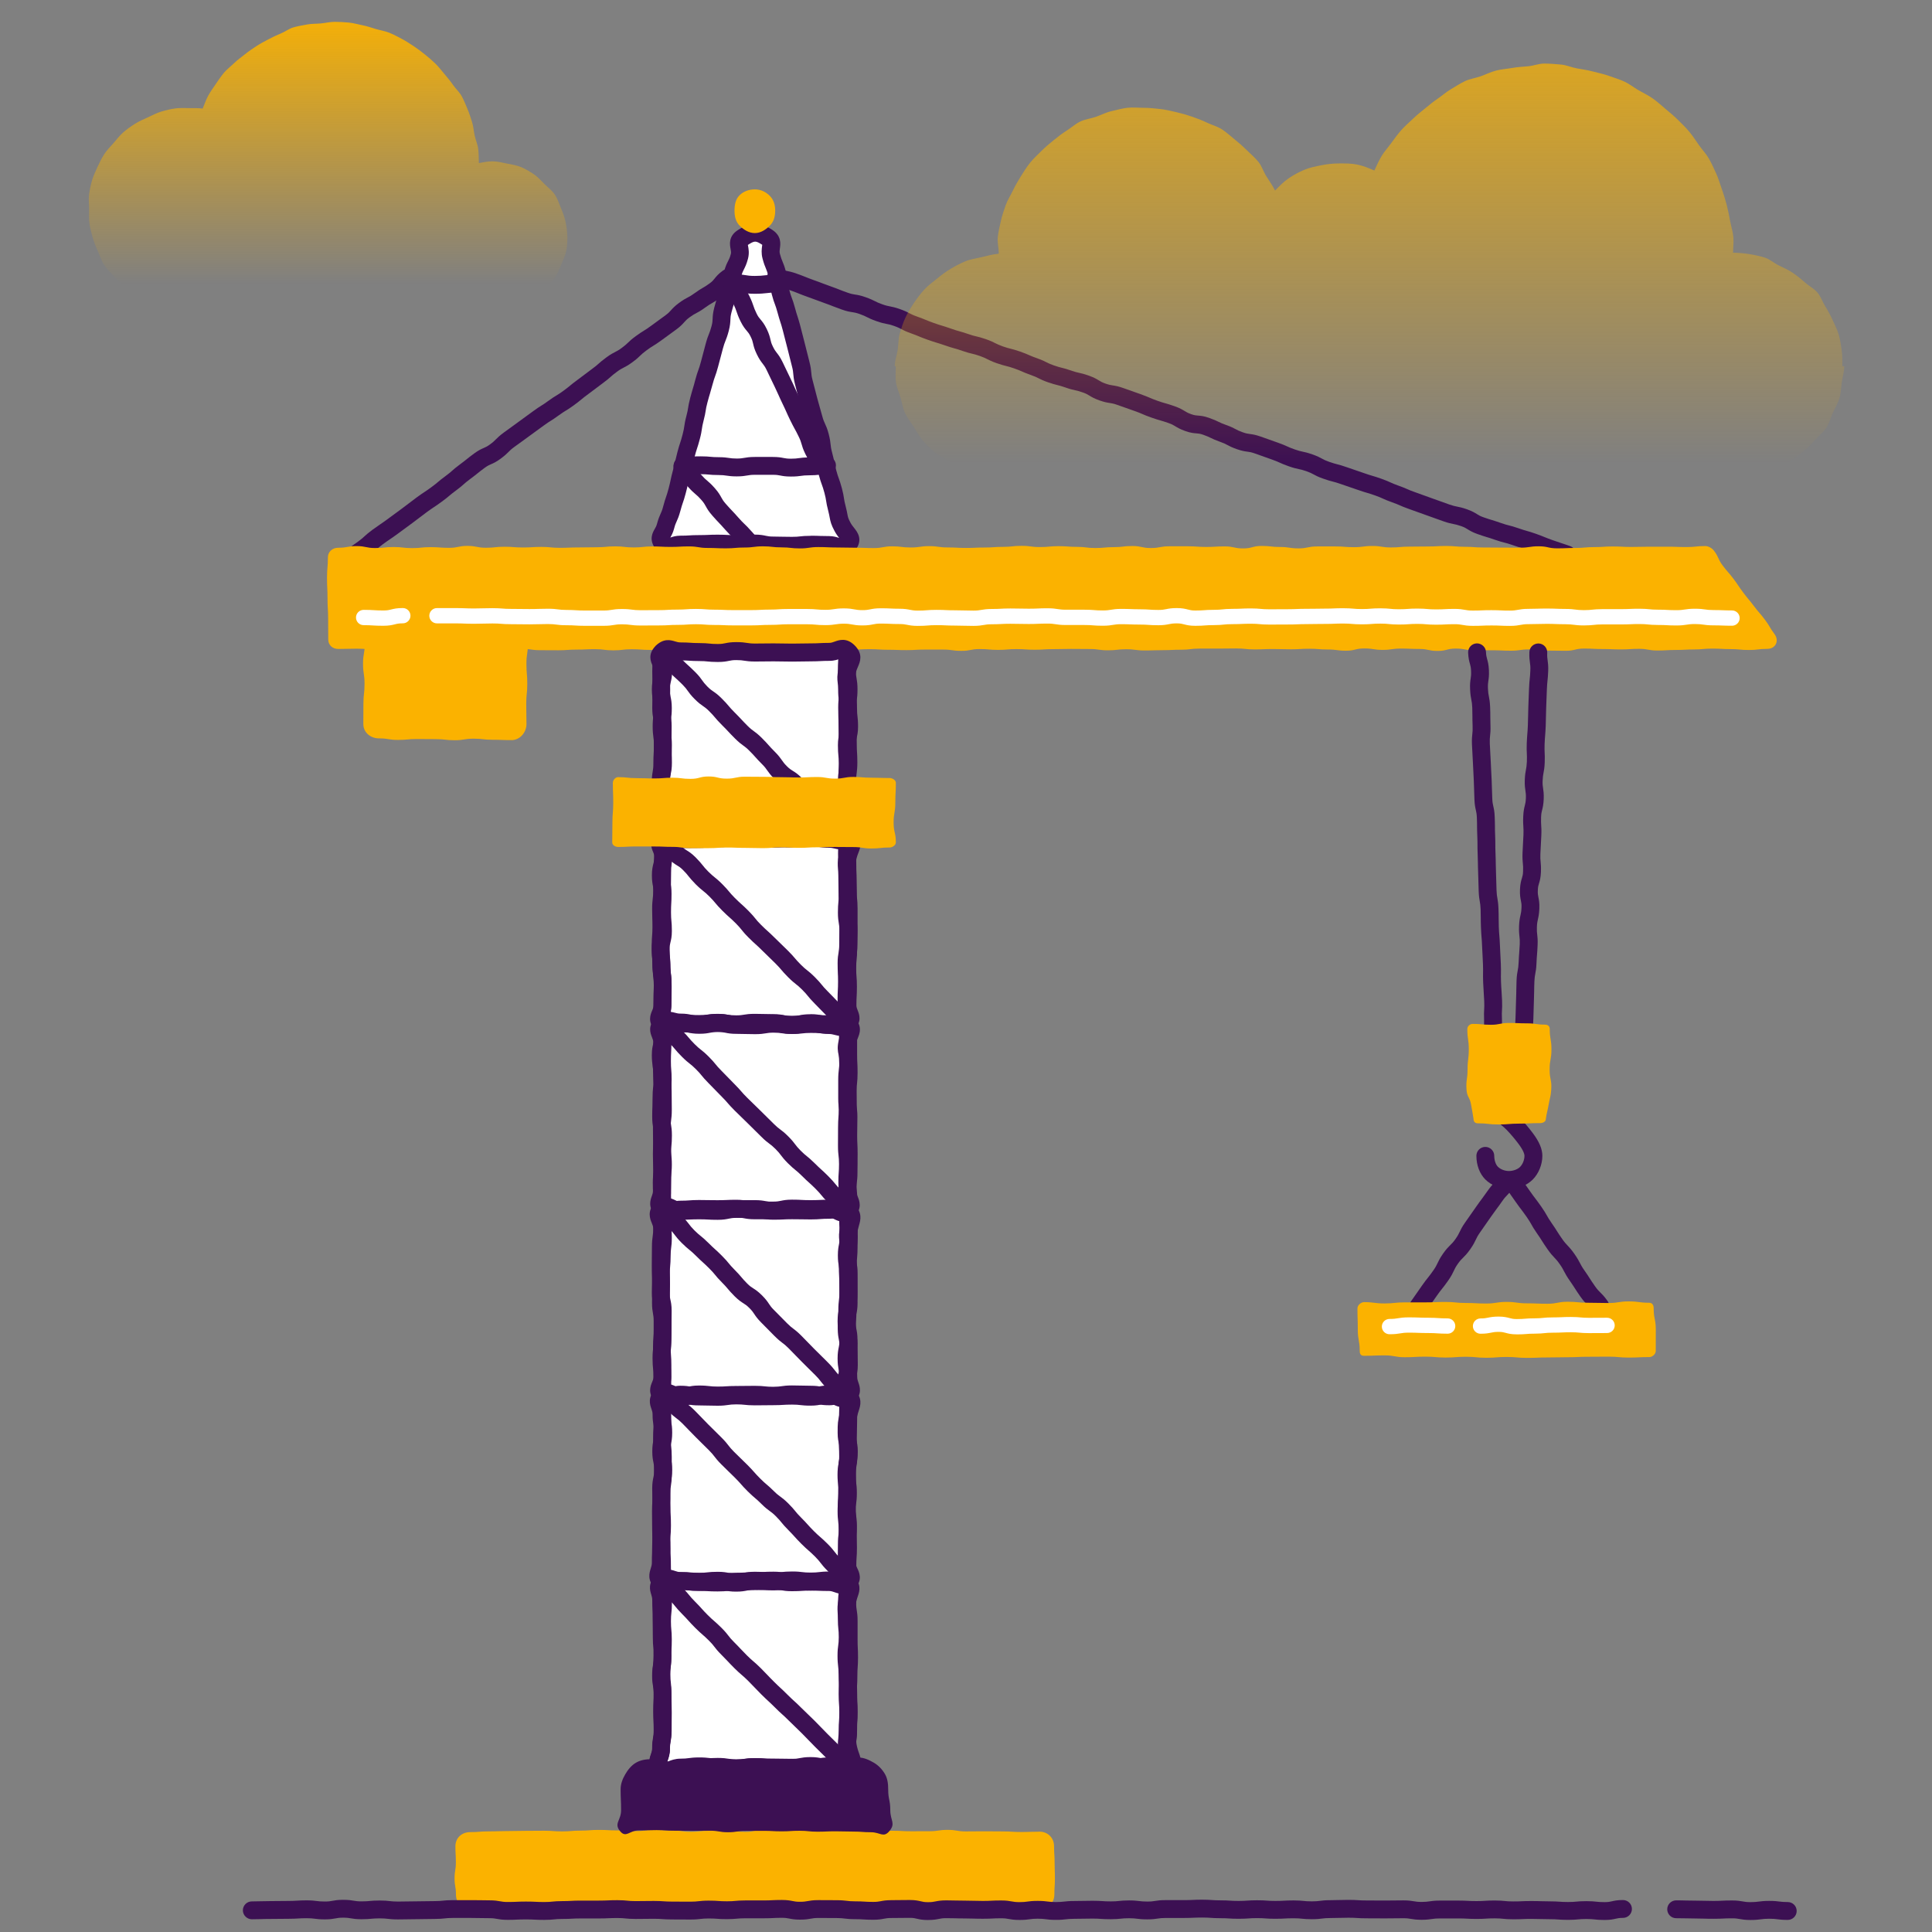<?xml version="1.0" encoding="UTF-8"?><svg id="uuid-40b690d2-4bbe-4933-b892-1c696ba1f620" xmlns="http://www.w3.org/2000/svg" xmlns:xlink="http://www.w3.org/1999/xlink" viewBox="0 0 500 500"><rect x="0" y="0" width="500" height="500" fill="#808080" stroke="none"/><defs><linearGradient id="uuid-a0e1eae4-52b5-46ae-a05a-131f34f07dd3" x1="354.43" y1="133.35" x2="354.43" y2="-16.65" gradientUnits="userSpaceOnUse"><stop offset=".09" stop-color="#fbb200" stop-opacity="0"/><stop offset="1" stop-color="#fbb200" stop-opacity=".96"/><stop offset="1" stop-color="#006fe6"/></linearGradient><linearGradient id="uuid-7cdd8abf-ffc5-41f8-8ecf-50338ab4b61a" x1="84.91" y1="78.93" x2="84.91" y2=".9" gradientUnits="userSpaceOnUse"><stop offset=".07" stop-color="#fbb200" stop-opacity="0"/><stop offset="1" stop-color="#fbb200"/></linearGradient></defs><path d="m268.99,474.04c-2.37,0-2.37.08-4.75.08s-2.38-.15-4.75-.15-2.37-.03-4.75-.03-2.37.03-4.75.03-2.37-.4-4.75-.4-2.38.35-4.75.35-2.37.01-4.75.01-2.37-.13-4.75-.13-2.38.15-4.75.15-2.37-.24-4.75-.24-2.38.1-4.75.1-2.37-.07-4.75-.07-2.38-.17-4.75-.17-2.38.22-4.75.22-2.38-.25-4.75-.25-2.38.54-4.75.54-2.38-.22-4.75-.22-2.38-.05-4.75-.05-2.38.25-4.75.25-2.37-.33-4.75-.33-2.38-.14-4.75-.14-2.37.3-4.75.3-2.38-.18-4.75-.18-2.38-.13-4.75-.13-2.38.18-4.75.18-2.38.2-4.75.2-2.38-.17-4.75-.17-2.38.03-4.75.03-2.38.06-4.76.06-2.38.08-4.76.08-2.38.19-4.76.19c-2.19,0-3.85,1.48-3.85,3.67,0,2.08.12,2.08.12,4.15s-.34,2.08-.34,4.16.36,2.08.36,4.16c0,2.19,1.52,3.72,3.71,3.72,2.37,0,2.37.5,4.75.5s2.38-.46,4.75-.46,2.37.1,4.75.1,2.37.04,4.75.04,2.37-.1,4.75-.1,2.38.08,4.75.08,2.37.06,4.75.06,2.37.27,4.75.27,2.38-.54,4.75-.54,2.37.6,4.75.6,2.38-.6,4.75-.6,2.37.44,4.75.44,2.38-.16,4.75-.16,2.38.31,4.75.31,2.38-.58,4.75-.58,2.38.15,4.75.15,2.38.07,4.75.07,2.38.39,4.75.39,2.38-.47,4.75-.47,2.37.03,4.75.03,2.38-.03,4.75-.03,2.37.17,4.75.17,2.38-.02,4.75-.02,2.38.29,4.75.29,2.38-.03,4.75-.03,2.38-.27,4.75-.27,2.38.22,4.75.22,2.38-.2,4.75-.2,2.38-.3,4.76-.3,2.38.61,4.76.61,2.38-.39,4.76-.39c2.19,0,3.88-1.7,3.88-3.89,0-2.08.14-2.08.14-4.15s-.08-2.08-.08-4.16-.14-2.08-.14-4.16c0-2.19-1.6-3.8-3.79-3.8Z" fill="#fbb200"/><path d="m222.14,454.82c-2.43,0-2.43.32-4.87.32s-2.43-.3-4.87-.3-2.43.27-4.87.27-2.44.05-4.87.05-2.44-.16-4.87-.16-2.44.25-4.87.25-2.43-.29-4.87-.29-2.44.36-4.87.36-2.44,0-4.87,0-2.44.12-4.88.12-2.44-.17-4.88-.17c-1.44,0-2.81.24-3.97.92s-2.07,1.79-2.76,2.99-1.2,2.45-1.2,3.89c0,2.7.12,2.7.12,5.4s-1.97,3.44-.21,5.49c1.51,1.76,2.42-.25,4.73-.25s2.31-.08,4.63-.08,2.31.15,4.63.15,2.31.03,4.62.03,2.31-.03,4.63-.03,2.31.4,4.63.4,2.31-.35,4.63-.35,2.31-.01,4.63-.01,2.31.13,4.63.13,2.31-.15,4.63-.15,2.31.24,4.63.24,2.31-.1,4.63-.1,2.32.07,4.63.07,2.32.17,4.64.17,3.18,1.51,4.69-.25c1.76-2.05.27-2.75.27-5.45s-.54-2.7-.54-5.4c0-1.44-.17-2.8-.84-3.96s-1.67-2.24-2.88-2.94-2.54-1.34-3.98-1.34Z" fill="#3c1053"/><path d="m453.04,496.89c-1.41,0-2.15-.13-2.81-.25-.56-.1-1.01-.18-2.01-.18-1.15,0-1.72.03-2.29.06-.63.03-1.26.06-2.52.06s-1.87-.02-2.49-.04c-.58-.02-1.16-.04-2.32-.04-1.24,0-1.85-.02-2.47-.04-.58-.02-1.17-.03-2.34-.03-1.28,0-2.31-1.04-2.31-2.31s1.04-2.31,2.31-2.31,1.85.02,2.47.04c.58.02,1.17.03,2.34.03,1.24,0,1.87.02,2.49.04.58.02,1.16.04,2.32.04s1.72-.03,2.29-.06c.63-.03,1.26-.06,2.52-.06,1.41,0,2.15.13,2.81.25.56.1,1.01.18,2.01.18s1.54-.07,2.1-.14c.64-.08,1.36-.18,2.72-.18s2.06.09,2.69.17c.57.07,1.06.13,2.12.13,1.28,0,2.31,1.04,2.31,2.31s-1.04,2.31-2.31,2.31c-1.35,0-2.06-.09-2.69-.17-.57-.07-1.06-.13-2.13-.13s-1.54.07-2.1.14c-.64.08-1.36.18-2.72.18Z" fill="#3c1053"/><path d="m240.17,496.9c-1.45,0-2.26-.19-2.9-.34-.53-.13-.92-.22-1.83-.22-1.16,0-1.74.01-2.32.02-.6.01-1.21.02-2.41.02-.96,0-1.39.08-1.93.18-.66.13-1.4.27-2.8.27-1.26,0-1.9-.04-2.52-.08-.57-.04-1.11-.07-2.21-.07-1.32,0-2.03-.09-2.65-.16-.56-.07-1.04-.13-2.08-.13-1.2,0-1.79,0-2.39-.01-.58,0-1.17-.01-2.34-.01-.97,0-1.41.08-1.95.18-.65.12-1.39.25-2.78.25s-2.16-.15-2.82-.28c-.53-.11-.96-.19-1.91-.19-1.12,0-1.69.03-2.25.06-.62.03-1.24.06-2.48.06s-1.79,0-2.38,0c-.59,0-1.18,0-2.35,0-1.08,0-1.6.05-2.16.1-.6.05-1.29.12-2.57.12s-1.91-.04-2.53-.09c-.57-.04-1.1-.08-2.2-.08s-1.53.06-2.1.12c-.62.07-1.32.15-2.63.15-1.2,0-1.79,0-2.39-.01-.58,0-1.17-.01-2.34-.01-1.27,0-1.91-.05-2.54-.09-.56-.04-1.1-.08-2.2-.08-1.17,0-1.75,0-2.33.02-.6,0-1.2.02-2.4.02-1.3,0-1.99-.07-2.6-.13-.57-.06-1.07-.11-2.13-.11-1.13,0-1.69.03-2.25.05-.62.03-1.24.06-2.48.06s-1.78,0-2.38,0c-.59,0-1.18,0-2.35,0s-1.66.03-2.23.06c-.61.04-1.25.07-2.5.07-1.07,0-1.56.05-2.13.11-.61.06-1.3.13-2.6.13s-1.86-.03-2.48-.06c-.56-.03-1.12-.06-2.24-.06s-1.7.03-2.26.05c-.62.03-1.23.06-2.47.06-1.39,0-2.13-.13-2.78-.25-.55-.1-.98-.18-1.95-.18-1.21,0-1.82-.02-2.43-.03-.58-.02-1.15-.03-2.31-.03h-4.73c-1.06,0-1.55.06-2.12.12-.61.06-1.3.14-2.61.14-1.15,0-1.73.01-2.31.03-.61.02-1.21.03-2.42.03s-1.73.01-2.31.03c-.61.02-1.21.03-2.42.03-1.31,0-2.01-.08-2.62-.15-.56-.06-1.05-.12-2.1-.12s-1.6.05-2.15.1c-.6.06-1.29.12-2.58.12-1.37,0-2.1-.12-2.74-.23-.56-.09-.99-.17-1.99-.17s-1.39.08-1.94.18c-.65.12-1.4.26-2.79.26-1.33,0-2.03-.09-2.65-.17-.56-.07-1.04-.13-2.08-.13-1.11,0-1.64.04-2.21.07-.62.04-1.26.08-2.52.08-1.17,0-1.75,0-2.33.02-.6,0-1.2.02-2.4.02s-1.71.02-2.28.04c-.61.02-1.22.04-2.45.04s-2.31-1.04-2.31-2.31,1.04-2.31,2.31-2.31c1.14,0,1.71-.02,2.28-.04.61-.02,1.22-.04,2.45-.04s1.75,0,2.33-.02c.6,0,1.2-.02,2.39-.02,1.11,0,1.64-.04,2.21-.07.62-.04,1.26-.08,2.52-.08,1.33,0,2.03.09,2.65.17.56.07,1.04.13,2.08.13.97,0,1.39-.08,1.94-.18.65-.12,1.4-.26,2.79-.26s2.1.12,2.75.23c.56.09.99.17,1.99.17,1.08,0,1.6-.05,2.15-.1.6-.06,1.29-.12,2.58-.12s2.01.08,2.62.15c.56.06,1.05.12,2.1.12,1.15,0,1.73-.01,2.31-.03.61-.02,1.21-.03,2.42-.03s1.73-.01,2.31-.03c.61-.02,1.21-.03,2.42-.03,1.06,0,1.55-.05,2.12-.11.61-.06,1.3-.14,2.61-.14h4.73c1.21,0,1.82,0,2.43.02.58.02,1.15.03,2.31.03,1.39,0,2.13.13,2.78.25.55.1.98.18,1.95.18,1.13,0,1.7-.03,2.26-.05.62-.03,1.23-.06,2.47-.06s1.86.03,2.48.06c.56.03,1.12.06,2.24.06s1.56-.05,2.13-.11c.61-.06,1.3-.13,2.6-.13,1.12,0,1.66-.03,2.23-.06.61-.04,1.25-.07,2.5-.07s1.78,0,2.38,0c.59,0,1.18,0,2.35,0s1.69-.03,2.25-.05c.62-.03,1.24-.06,2.48-.06,1.3,0,1.99.07,2.6.13.57.06,1.07.11,2.13.11,1.17,0,1.75,0,2.33-.02.6,0,1.2-.02,2.4-.02,1.27,0,1.91.05,2.54.09.56.04,1.1.08,2.2.08,1.2,0,1.79,0,2.39.01.58,0,1.17.01,2.34.01,1.05,0,1.53-.06,2.1-.12.62-.07,1.32-.15,2.63-.15s1.91.04,2.53.09c.57.04,1.1.08,2.2.08s1.6-.05,2.16-.1c.6-.05,1.29-.12,2.57-.12,1.19,0,1.79,0,2.38,0,.59,0,1.18,0,2.35,0s1.68-.03,2.25-.06c.62-.03,1.24-.06,2.48-.06,1.41,0,2.16.15,2.82.28.53.11.96.19,1.91.19s1.41-.08,1.95-.18c.65-.12,1.39-.25,2.78-.25,1.2,0,1.79,0,2.39.01.58,0,1.17.01,2.34.01,1.32,0,2.03.09,2.65.16.56.07,1.04.13,2.08.13,1.26,0,1.9.04,2.51.08.57.04,1.11.07,2.21.07.96,0,1.39-.08,1.93-.18.66-.13,1.4-.27,2.8-.27,1.16,0,1.74-.01,2.32-.02.6-.01,1.21-.02,2.41-.02,1.45,0,2.26.19,2.9.34.53.13.92.22,1.83.22.96,0,1.38-.08,1.92-.19.66-.13,1.4-.28,2.81-.28,1.21,0,1.82.02,2.43.04.57.02,1.15.03,2.3.03,1.22,0,1.84.02,2.45.04.57.02,1.14.04,2.28.04s1.69-.03,2.25-.06c.62-.03,1.24-.06,2.48-.06,1.39,0,2.12.13,2.77.25.55.1.98.18,1.96.18,1.03,0,1.5-.06,2.05-.14.63-.09,1.34-.18,2.68-.18s2.03.09,2.65.17c.56.07,1.04.13,2.07.13s1.54-.06,2.1-.12c.62-.07,1.31-.15,2.63-.15,1.16,0,1.74-.01,2.32-.03.6-.01,1.21-.03,2.42-.03s1.9.04,2.52.08c.57.04,1.1.08,2.21.08s1.55-.05,2.12-.11c.61-.06,1.3-.14,2.6-.14s2.03.09,2.65.16c.56.07,1.04.13,2.09.13s1.47-.07,2.01-.16c.64-.1,1.36-.21,2.72-.21h4.73c1.13,0,1.69-.02,2.25-.05.62-.03,1.24-.06,2.48-.06s1.91.05,2.54.09c.57.04,1.1.08,2.2.08,1.25,0,1.89.04,2.51.08.57.04,1.11.07,2.22.07s1.64-.04,2.2-.08c.62-.04,1.26-.09,2.53-.09s1.9.04,2.52.09c.57.04,1.1.08,2.21.08s1.68-.03,2.25-.06c.62-.03,1.24-.07,2.49-.07s1.99.07,2.6.13c.57.06,1.06.11,2.13.11s1.52-.06,2.08-.13c.62-.08,1.33-.17,2.66-.17,1.14,0,1.71-.02,2.28-.04.61-.02,1.22-.04,2.45-.04s1.89.04,2.51.08c.57.04,1.11.07,2.22.07,1.2,0,1.8,0,2.39.01.59,0,1.17.01,2.34.01s1.75,0,2.34-.02c.6,0,1.2-.02,2.4-.02,1.38,0,2.11.12,2.75.23.55.09.99.17,1.98.17s1.49-.07,2.03-.15c.63-.09,1.35-.2,2.7-.2,1.18,0,1.77,0,2.36,0,.59,0,1.19,0,2.38,0s1.88.04,2.49.07c.56.03,1.12.06,2.24.06s1.65-.03,2.22-.07c.62-.04,1.26-.08,2.51-.08s1.99.07,2.6.13c.57.06,1.07.11,2.14.11,1.13,0,1.7-.02,2.27-.05.62-.03,1.23-.05,2.47-.05s1.83.02,2.44.04c.57.02,1.15.04,2.3.04,1.27,0,1.91.05,2.54.09.57.04,1.1.08,2.2.08s1.6-.05,2.15-.1c.61-.06,1.29-.12,2.59-.12s2,.07,2.61.14c.57.06,1.07.11,2.13.11.92,0,1.31-.09,1.86-.21.64-.15,1.44-.33,2.89-.33,1.28,0,2.31,1.04,2.31,2.31s-1.04,2.31-2.31,2.31c-.92,0-1.31.09-1.86.21-.64.15-1.44.33-2.89.33-1.31,0-2-.07-2.61-.14-.57-.06-1.07-.11-2.13-.11s-1.6.05-2.15.1c-.61.06-1.29.12-2.59.12s-1.91-.05-2.54-.09c-.57-.04-1.1-.08-2.2-.08-1.22,0-1.83-.02-2.44-.04-.57-.02-1.15-.04-2.3-.04s-1.7.02-2.27.05c-.62.03-1.23.05-2.47.05-1.3,0-1.99-.07-2.6-.13-.57-.06-1.07-.11-2.14-.11s-1.65.03-2.22.07c-.62.04-1.26.08-2.51.08s-1.88-.04-2.49-.07c-.56-.03-1.12-.06-2.24-.06-1.18,0-1.77,0-2.36,0-.59,0-1.19,0-2.38,0-1.01,0-1.49.07-2.03.15-.63.09-1.35.2-2.7.2s-2.11-.12-2.75-.23c-.55-.09-.99-.17-1.98-.17-1.17,0-1.75,0-2.33.02-.6,0-1.2.02-2.4.02s-1.79,0-2.39-.01c-.59,0-1.17-.01-2.34-.01-1.26,0-1.89-.04-2.51-.08-.57-.04-1.11-.07-2.22-.07s-1.71.02-2.28.04c-.61.02-1.22.04-2.45.04-1.04,0-1.52.06-2.08.13-.62.08-1.33.17-2.66.17s-1.99-.07-2.6-.13c-.57-.06-1.07-.11-2.13-.11-1.12,0-1.68.03-2.25.06-.62.03-1.24.07-2.49.07s-1.9-.04-2.52-.09c-.57-.04-1.1-.08-2.21-.08s-1.64.04-2.2.08c-.62.04-1.26.09-2.53.09s-1.89-.04-2.51-.08c-.57-.04-1.11-.07-2.22-.07-1.27,0-1.91-.05-2.54-.09-.57-.04-1.1-.08-2.2-.08s-1.69.03-2.25.05c-.62.03-1.24.06-2.48.06h-4.73c-1.01,0-1.47.07-2.01.15-.64.1-1.36.21-2.72.21s-2.03-.09-2.65-.16c-.56-.07-1.04-.13-2.08-.13s-1.56.05-2.13.11c-.61.06-1.3.14-2.6.14s-1.9-.04-2.52-.08c-.57-.04-1.1-.08-2.21-.08s-1.74.01-2.32.03c-.6.01-1.21.03-2.42.03-1.05,0-1.54.06-2.1.12-.62.07-1.31.15-2.63.15s-2.03-.09-2.65-.17c-.56-.07-1.04-.13-2.07-.13s-1.5.06-2.05.14c-.63.09-1.34.18-2.68.18s-2.12-.13-2.77-.25c-.55-.1-.98-.18-1.96-.18-1.12,0-1.69.03-2.25.06-.62.03-1.24.06-2.48.06s-1.84-.02-2.45-.04c-.57-.02-1.14-.04-2.28-.04-1.22,0-1.82-.02-2.43-.04-.57-.02-1.15-.03-2.3-.03-.96,0-1.38.08-1.91.19-.66.13-1.4.28-2.81.28Z" fill="#3c1053"/><path d="m132.34,191.54c-2.45,0-2.45-.09-4.89-.09s-2.45-.28-4.89-.28-2.45.4-4.89.4-2.45-.28-4.89-.28-2.45-.03-4.9-.03-2.45.23-4.9.23-2.45-.4-4.9-.4c-2.19,0-4.05-1.52-4.05-3.71,0-2.6.02-2.6.02-5.2s.29-2.6.29-5.21-.39-2.6-.39-5.21.45-2.6.45-5.21c0-2.19,1.49-3.9,3.68-3.9,2.45,0,2.45.13,4.89.13s2.45-.4,4.89-.4,2.45.31,4.89.31,2.45-.08,4.89-.08,2.45-.03,4.9-.03,2.45-.16,4.9-.16,2.45.3,4.9.3c2.19,0,4.29,1.66,4.29,3.84,0,2.6-.39,2.6-.39,5.2s.22,2.6.22,5.21-.27,2.6-.27,5.21.06,2.6.06,5.21c0,2.19-1.72,4.16-3.91,4.16Z" fill="#fbb200"/><path d="m219.51,457.47c-1.71,1.69-2.52.1-4.92.1s-2.4-.53-4.81-.53-2.4.45-4.81.45-2.4.11-4.81.11-2.4-.31-4.81-.31-2.4.33-4.81.33-2.4-.37-4.81-.37-2.41.24-4.81.24-2.41.13-4.82.13-3.26,1.58-4.97-.1-.02-2.52-.02-4.89.43-2.36.43-4.73.03-2.36.03-4.73-.07-2.36-.07-4.73-.42-2.36-.42-4.73.37-2.36.37-4.73.14-2.36.14-4.73-.22-2.36-.22-4.73.25-2.36.25-4.73-.18-2.36-.18-4.73-.08-2.36-.08-4.73-.1-2.36-.1-4.73-.17-2.36-.17-4.73-.05-2.36-.05-4.73.17-2.36.17-4.73.36-2.36.36-4.73-.01-2.36-.01-4.73-.25-2.36-.25-4.73.12-2.36.12-4.73-.16-2.36-.16-4.73.13-2.36.13-4.73.04-2.36.04-4.73-.17-2.36-.17-4.72.2-2.36.2-4.73.05-2.36.05-4.73-.55-2.36-.55-4.72.06-2.36.06-4.72.23-2.36.23-4.72.3-2.36.3-4.73-.29-2.36-.29-4.73.12-2.36.12-4.73-.17-2.36-.17-4.73.35-2.36.35-4.72-.27-2.36-.27-4.73-.04-2.37-.04-4.73.31-2.36.31-4.73-.04-2.36-.04-4.73-.2-2.36-.2-4.73-.35-2.36-.35-4.73.58-2.36.58-4.73-.27-2.36-.27-4.73.11-2.37.11-4.73.09-2.36.09-4.73-.39-2.37-.39-4.73-.16-2.36-.16-4.73.19-2.36.19-4.73-.08-2.36-.08-4.73.28-2.37.28-4.73.05-2.36.05-4.73.21-2.37.21-4.73-.32-2.37-.32-4.73-.27-2.37-.27-4.73.08-2.36.08-4.73.03-2.37.03-4.73.47-2.36.47-4.73-.11-2.37-.11-4.73.05-2.37.05-4.73-.44-2.37-.44-4.73.05-2.37.05-4.73-.06-2.37-.06-4.73.18-2.37.18-4.73-.28-2.37-.28-4.74.18-2.37.18-4.74-1.72-3.22-.03-4.88,2.54.03,4.94.03,2.4.28,4.81.28,2.4-.4,4.81-.4,2.4.28,4.81.28,2.4.03,4.81.03,2.4-.23,4.81-.23,2.4.4,4.81.4,2.41-.34,4.81-.34,2.41.02,4.82.02,2.94-1.46,4.66.23.32,2.21.32,4.57-.45,2.36-.45,4.73.23,2.36.23,4.73-.13,2.36-.13,4.73.4,2.36.4,4.73-.31,2.36-.31,4.73.08,2.36.08,4.73.03,2.36.03,4.73.16,2.36.16,4.73-.3,2.36-.3,4.73.45,2.36.45,4.73-.39,2.36-.39,4.73.22,2.36.22,4.73-.27,2.36-.27,4.73.06,2.36.06,4.73.06,2.36.06,4.73.25,2.36.25,4.73,0,2.36,0,4.73-.06,2.36-.06,4.73-.43,2.36-.43,4.73.11,2.36.11,4.73-.12,2.36-.12,4.73.24,2.36.24,4.72.14,2.36.14,4.73-.01,2.36-.01,4.73.12,2.36.12,4.72-.24,2.36-.24,4.72.04,2.36.04,4.72-.18,2.36-.18,4.73-.03,2.36-.03,4.73.28,2.36.28,4.73-.17,2.36-.17,4.73.21,2.36.21,4.72-.01,2.36-.01,4.73.12,2.37.12,4.73-.48,2.36-.48,4.73.43,2.36.43,4.73-.03,2.36-.03,4.73-.29,2.36-.29,4.73-.16,2.36-.16,4.73.45,2.36.45,4.73.05,2.37.05,4.73-.56,2.36-.56,4.73.47,2.37.47,4.73-.07,2.36-.07,4.73-.09,2.36-.09,4.73.12,2.36.12,4.73-.42,2.37-.42,4.73.32,2.36.32,4.73-.3,2.37-.3,4.73.27,2.37.27,4.73.05,2.37.05,4.73-.16,2.36-.16,4.73.25,2.37.25,4.73-.29,2.36-.29,4.73.36,2.37.36,4.73,0,2.37,0,4.73.12,2.37.12,4.73-.17,2.37-.17,4.73-.15,2.37-.15,4.73.17,2.37.17,4.73-.16,2.37-.16,4.74-.4,2.4.12,4.71c.58,2.53,1.69,3.22,0,4.88Z" fill="#fff"/><path d="m172.7,460.6c-.94,0-2.04-.32-3.18-1.44-2.1-2.06-1.4-4.07-1.02-5.14.17-.5.31-.9.31-1.39,0-1.39.14-2.13.25-2.78.1-.54.18-.97.18-1.95,0-1.2,0-1.79.02-2.39,0-.58.01-1.17.01-2.33s-.02-1.72-.04-2.29c-.02-.61-.04-1.22-.04-2.44,0-.98-.08-1.41-.17-1.96-.12-.65-.25-1.38-.25-2.77s.11-2.09.21-2.72c.08-.54.16-1,.16-2,0-1.25.04-1.89.07-2.5.03-.57.07-1.11.07-2.23s-.05-1.59-.1-2.15c-.06-.6-.12-1.29-.12-2.58s.07-2,.14-2.61c.06-.57.11-1.06.11-2.12s-.04-1.63-.08-2.19c-.05-.62-.1-1.27-.1-2.54,0-1.14-.02-1.71-.04-2.29-.02-.61-.04-1.22-.04-2.44,0-1.13-.02-1.7-.05-2.27-.03-.61-.05-1.23-.05-2.46,0-1.1-.04-1.64-.08-2.2-.04-.62-.09-1.26-.09-2.53,0-1.16-.01-1.74-.02-2.32-.01-.6-.02-1.21-.02-2.41,0-1.27.05-1.91.09-2.53.04-.56.08-1.1.08-2.19,0-1.36.11-2.08.21-2.71.08-.54.15-1.01.15-2.02,0-1.18,0-1.76,0-2.35,0-.59,0-1.19,0-2.38,0-1.06-.05-1.55-.11-2.12-.06-.61-.14-1.3-.14-2.6s.03-1.86.07-2.48c.03-.56.06-1.12.06-2.24s-.04-1.64-.07-2.21c-.04-.62-.08-1.26-.08-2.52s.04-1.88.07-2.5c.03-.57.06-1.12.06-2.23,0-1.2.01-1.8.02-2.4,0-.58.02-1.16.02-2.33,0-1.1-.04-1.63-.08-2.19-.05-.62-.09-1.26-.09-2.53s.06-1.93.11-2.56c.05-.56.09-1.08.09-2.17,0-1.21.01-1.81.02-2.41.01-.58.02-1.16.02-2.32,0-.92-.09-1.3-.21-1.84-.15-.64-.33-1.44-.33-2.88,0-1.21.02-1.81.03-2.42.01-.58.03-1.15.03-2.3,0-1.29.07-1.98.12-2.58.05-.57.1-1.07.1-2.14,0-1.33.09-2.03.17-2.65.07-.56.13-1.04.13-2.07s-.06-1.53-.13-2.09c-.08-.62-.16-1.32-.16-2.64,0-1.24.03-1.86.06-2.48.03-.56.06-1.12.06-2.24s-.04-1.64-.08-2.2c-.04-.62-.09-1.26-.09-2.52,0-1.35.11-2.07.2-2.7.08-.54.15-1.01.15-2.02s-.06-1.54-.12-2.1c-.07-.62-.15-1.31-.15-2.62,0-1.16-.01-1.74-.02-2.32-.01-.6-.02-1.2-.02-2.41,0-1.33.09-2.04.17-2.66.07-.55.13-1.03.13-2.06,0-1.16,0-1.75-.02-2.33,0-.6-.02-1.2-.02-2.4,0-1.09-.04-1.61-.09-2.17-.05-.63-.11-1.28-.11-2.55,0-1.01-.07-1.48-.15-2.03-.09-.63-.2-1.35-.2-2.7,0-1.46.2-2.27.36-2.91.13-.53.22-.91.22-1.81,0-1.05-.06-1.54-.12-2.1-.07-.61-.15-1.31-.15-2.62,0-1.23.03-1.85.06-2.47.02-.57.05-1.13.05-2.26,0-1.23.02-1.84.05-2.46.02-.57.05-1.14.05-2.27,0-.99-.07-1.43-.17-1.99-.11-.64-.23-1.37-.23-2.74,0-1.1-.04-1.64-.07-2.21-.04-.62-.08-1.26-.08-2.52s.05-1.92.1-2.55c.04-.56.09-1.09.09-2.18,0-1.15-.02-1.72-.04-2.29-.02-.61-.04-1.22-.04-2.44,0-1.32.08-2.02.15-2.63.07-.56.12-1.05.12-2.1,0-1.21.01-1.81.03-2.42.01-.58.03-1.16.03-2.31,0-1.28.06-1.97.11-2.57.05-.56.1-1.08.1-2.16s-.06-1.51-.14-2.06c-.08-.63-.18-1.34-.18-2.67,0-1.05-.06-1.54-.12-2.11-.07-.62-.15-1.31-.15-2.63,0-1.22.02-1.83.04-2.44.02-.57.04-1.14.04-2.29s0-1.8.02-2.4c0-.58.02-1.17.02-2.33,0-1.41.15-2.15.28-2.81.11-.54.19-.96.19-1.92,0-1.13-.03-1.7-.05-2.26-.03-.62-.06-1.23-.06-2.47s.01-1.81.02-2.41c.01-.58.02-1.16.02-2.32,0-.97-.08-1.4-.18-1.94-.12-.65-.26-1.39-.26-2.79,0-1.21.01-1.81.03-2.42.01-.58.03-1.16.03-2.31s-.01-1.73-.03-2.31c-.01-.61-.03-1.21-.03-2.42,0-1.27.05-1.92.1-2.55.04-.56.08-1.09.08-2.19s-.06-1.53-.12-2.1c-.07-.62-.16-1.32-.16-2.64s.05-1.92.1-2.55c.04-.56.09-1.09.09-2.19,0-.49-.14-.88-.32-1.38-.39-1.07-1.12-3.07.98-5.15,2.1-2.07,4.09-1.35,5.16-.96.5.18.9.33,1.41.33,1.34,0,2.05.08,2.67.16.57.07,1.07.13,2.13.13s1.48-.08,2.03-.17c.65-.11,1.39-.23,2.78-.23s2.05.08,2.68.16c.57.07,1.07.13,2.13.13,1.21,0,1.82,0,2.43.01.59,0,1.19.01,2.38.01,1.09,0,1.62-.05,2.19-.1.61-.06,1.31-.12,2.62-.12,1.39,0,2.13.12,2.78.23.54.09,1.02.17,2.03.17s1.52-.07,2.08-.15c.64-.09,1.37-.19,2.73-.19,1.21,0,1.82,0,2.42,0,.6,0,1.2,0,2.39,0,.53,0,.9-.11,1.36-.26,1.06-.33,2.85-.89,4.92,1.15,2.06,2.03,1.55,3.81,1.25,4.88-.13.44-.23.82-.23,1.34,0,1.4-.14,2.14-.27,2.8-.1.54-.19.97-.19,1.93,0,1.07.05,1.57.1,2.14.06.6.12,1.29.12,2.58s-.03,1.88-.07,2.49c-.03.56-.06,1.12-.06,2.24,0,.99.07,1.42.17,1.97.11.64.23,1.38.23,2.75s-.09,2.04-.17,2.66c-.07.55-.14,1.03-.14,2.06,0,1.14.02,1.71.04,2.28.02.61.04,1.22.04,2.45s0,1.75.02,2.33c0,.6.02,1.2.02,2.39,0,1.1.04,1.64.07,2.21.04.62.08,1.26.08,2.52,0,1.33-.09,2.03-.17,2.65-.07.56-.13,1.04-.13,2.08,0,.96.08,1.39.18,1.93.12.65.26,1.39.26,2.79s-.12,2.1-.23,2.74c-.09.55-.17.99-.17,1.98,0,1.08.05,1.6.1,2.15.06.6.12,1.29.12,2.58s-.08,2.01-.15,2.62c-.06.56-.12,1.05-.12,2.1,0,1.15.01,1.73.03,2.3.02.61.03,1.21.03,2.42s.01,1.73.03,2.3c.02.61.03,1.21.03,2.42,0,1.06.05,1.55.11,2.12.06.61.14,1.3.14,2.61v4.73c0,1.21,0,1.82-.02,2.42-.02.58-.03,1.15-.03,2.3,0,1.39-.13,2.13-.25,2.78-.1.54-.18.98-.18,1.95,0,1.13.03,1.7.05,2.26.03.62.06,1.23.06,2.47s-.03,1.86-.06,2.49c-.03.56-.06,1.12-.06,2.24s.05,1.56.11,2.13c.06.61.13,1.3.13,2.59,0,1.12.03,1.66.06,2.23.04.61.07,1.25.07,2.5s0,1.78,0,2.38c0,.59,0,1.17,0,2.35s.03,1.69.06,2.25c.03.62.06,1.24.06,2.48,0,1.3-.07,1.99-.13,2.6-.06.57-.11,1.06-.11,2.13,0,1.16,0,1.75.02,2.33,0,.6.02,1.2.02,2.4,0,1.27-.05,1.91-.09,2.53-.04.56-.08,1.1-.08,2.19,0,1.2,0,1.79-.01,2.39,0,.58-.01,1.17-.01,2.34,0,1.05.06,1.53.12,2.1.07.62.15,1.32.15,2.63s-.04,1.9-.09,2.52c-.04.57-.08,1.1-.08,2.2s.05,1.6.1,2.15c.05.6.12,1.29.12,2.57,0,1.19,0,1.78,0,2.38,0,.59,0,1.17,0,2.35s.03,1.68.06,2.25c.03.62.06,1.24.06,2.48,0,1.41-.15,2.16-.28,2.82-.11.53-.19.96-.19,1.91s.08,1.4.18,1.95c.12.65.25,1.39.25,2.78,0,1.2,0,1.79-.01,2.39,0,.58-.01,1.17-.01,2.34,0,1.32-.09,2.03-.16,2.65-.07.56-.13,1.04-.13,2.08,0,1.26-.04,1.9-.08,2.51-.04.57-.07,1.11-.07,2.21,0,.96.08,1.39.19,1.93.13.66.27,1.4.27,2.8,0,1.16.01,1.74.02,2.32.01.6.02,1.21.02,2.41,0,1.45-.19,2.25-.35,2.9-.13.53-.22.92-.22,1.83,0,.96.08,1.38.19,1.92.13.66.28,1.41.28,2.81,0,1.22-.02,1.82-.04,2.43-.02.58-.03,1.15-.03,2.3,0,1.22-.02,1.84-.04,2.45-.02.57-.04,1.14-.04,2.28s.03,1.69.06,2.25c.03.62.06,1.24.06,2.48,0,1.39-.13,2.12-.25,2.77-.1.55-.18.98-.18,1.96,0,1.03.06,1.5.14,2.05.09.63.18,1.34.18,2.68s-.09,2.03-.17,2.65c-.07.56-.13,1.04-.13,2.08s.06,1.54.12,2.1c.07.62.15,1.32.15,2.63,0,1.16.01,1.74.02,2.32.01.6.03,1.21.03,2.42s-.04,1.9-.09,2.52c-.04.57-.07,1.1-.07,2.21s.05,1.55.11,2.13c.06.61.14,1.3.14,2.61s-.09,2.02-.16,2.64c-.07.56-.13,1.04-.13,2.08s.07,1.47.16,2.01c.1.64.21,1.36.21,2.72v4.73c0,1.13.02,1.69.05,2.25.03.62.06,1.24.06,2.48s-.05,1.91-.09,2.54c-.04.57-.08,1.1-.08,2.2,0,1.26-.04,1.89-.08,2.51-.04.57-.07,1.11-.07,2.22s.04,1.64.08,2.2c.04.62.09,1.26.09,2.53s-.04,1.9-.09,2.52c-.04.57-.07,1.11-.07,2.21,0,.94-.06,1.55-.1,2.05-.07.74-.09,1.02.17,2.16.13.56.29,1.02.45,1.47.5,1.4,1.2,3.33-1.08,5.57h0c-2.08,2.05-3.98,1.43-5.11,1.06-.5-.17-.9-.29-1.43-.29-1.45,0-2.26-.18-2.9-.32-.53-.12-.96-.21-1.9-.21s-1.42.08-1.97.19c-.66.12-1.42.27-2.83.27-1.15,0-1.72.03-2.3.05-.63.03-1.25.06-2.51.06-1.35,0-2.06-.09-2.7-.17-.57-.07-1.06-.13-2.11-.13s-1.53.07-2.09.14c-.64.09-1.36.18-2.71.18s-2.11-.11-2.76-.21c-.55-.08-1.03-.16-2.05-.16-1.09,0-1.59.05-2.17.11-.62.06-1.32.13-2.64.13-1.14,0-1.71.03-2.28.06-.62.04-1.27.07-2.54.07-.53,0-.96.14-1.45.29-.52.17-1.19.38-1.96.38Zm46.81-3.13h.01-.01Zm-1.82-1.48h0,0Zm-44.93-.13h0s.06.07.09.09c.12-.03.28-.08.41-.12.68-.22,1.61-.51,2.86-.51,1.14,0,1.71-.03,2.28-.06.62-.04,1.27-.07,2.54-.07,1.09,0,1.59-.05,2.17-.11.62-.06,1.32-.13,2.64-.13s2.11.11,2.76.21c.55.08,1.03.16,2.05.16s1.53-.07,2.09-.14c.64-.09,1.36-.18,2.71-.18s2.06.09,2.7.17c.57.07,1.06.13,2.11.13,1.15,0,1.73-.03,2.3-.05.63-.03,1.25-.06,2.51-.06.99,0,1.42-.08,1.97-.19.66-.12,1.42-.27,2.83-.27s2.26.18,2.9.32c.53.12.96.21,1.9.21,1.26,0,2.19.3,2.86.52.11.04.25.08.36.11.02-.02.04-.04.07-.07.07-.07.12-.12.16-.17-.05-.16-.13-.37-.19-.55-.19-.52-.42-1.17-.61-2.01-.39-1.73-.36-2.51-.26-3.6.04-.44.08-.9.08-1.62,0-1.26.04-1.9.09-2.52.04-.57.07-1.11.07-2.21s-.04-1.64-.08-2.2c-.04-.62-.09-1.26-.09-2.53s.04-1.89.08-2.51c.04-.57.07-1.11.07-2.22,0-1.27.05-1.91.09-2.54.04-.57.08-1.1.08-2.2s-.03-1.69-.05-2.25c-.03-.62-.06-1.24-.06-2.48v-4.73c0-1.01-.07-1.47-.15-2.01-.1-.64-.21-1.36-.21-2.72s.09-2.03.16-2.64c.07-.56.13-1.04.13-2.08s-.05-1.56-.11-2.13c-.06-.61-.14-1.3-.14-2.6s.04-1.9.09-2.52c.04-.57.07-1.1.07-2.21s-.01-1.74-.02-2.32c-.01-.6-.03-1.21-.03-2.42,0-1.05-.06-1.54-.12-2.1-.07-.62-.15-1.32-.15-2.63s.09-2.03.17-2.65c.07-.56.13-1.04.13-2.08s-.06-1.5-.14-2.05c-.09-.63-.18-1.34-.18-2.68s.13-2.12.25-2.77c.1-.55.18-.98.18-1.96,0-1.12-.03-1.69-.06-2.25-.03-.62-.06-1.24-.06-2.48s.02-1.84.04-2.45c.02-.57.04-1.14.04-2.28,0-1.22.02-1.82.04-2.43.02-.58.03-1.15.03-2.3,0-.96-.08-1.38-.19-1.92-.13-.66-.28-1.41-.28-2.81s.19-2.26.35-2.9c.13-.53.22-.92.22-1.83,0-1.16-.01-1.74-.02-2.32-.01-.6-.02-1.21-.02-2.41,0-.96-.08-1.39-.19-1.93-.13-.66-.27-1.4-.27-2.8,0-1.26.04-1.9.08-2.51.04-.57.07-1.11.07-2.21,0-1.32.09-2.03.16-2.65.07-.56.13-1.04.13-2.08,0-1.2,0-1.79.01-2.39,0-.58.01-1.17.01-2.34,0-.97-.08-1.4-.18-1.95-.12-.65-.25-1.39-.25-2.78s.15-2.16.28-2.82c.11-.53.19-.96.19-1.91,0-1.12-.03-1.68-.06-2.25-.03-.62-.06-1.24-.06-2.48s0-1.78,0-2.38c0-.59,0-1.17,0-2.35,0-1.08-.05-1.6-.1-2.15-.05-.6-.12-1.29-.12-2.57s.04-1.9.09-2.53c.04-.57.08-1.1.08-2.2s-.06-1.53-.12-2.09c-.07-.62-.15-1.32-.15-2.63,0-1.2,0-1.79.01-2.39,0-.58.01-1.17.01-2.34,0-1.27.05-1.91.09-2.53.04-.56.08-1.1.08-2.19,0-1.16,0-1.75-.02-2.33,0-.6-.02-1.2-.02-2.4,0-1.3.07-1.99.13-2.6.06-.57.11-1.06.11-2.13,0-1.12-.03-1.69-.06-2.25-.03-.62-.06-1.24-.06-2.48s0-1.78,0-2.38c0-.59,0-1.17,0-2.35s-.03-1.66-.06-2.23c-.04-.61-.07-1.25-.07-2.5,0-1.07-.05-1.56-.11-2.13-.06-.61-.13-1.3-.13-2.59s.03-1.86.06-2.48c.03-.56.06-1.12.06-2.24s-.03-1.7-.05-2.26c-.03-.62-.06-1.23-.06-2.47,0-1.39.13-2.13.25-2.78.1-.54.18-.98.18-1.95,0-1.21.02-1.82.03-2.42.02-.58.03-1.15.03-2.3v-4.73c0-1.06-.06-1.55-.12-2.12-.06-.61-.14-1.3-.14-2.61,0-1.15-.01-1.73-.03-2.3-.02-.61-.03-1.21-.03-2.42s-.01-1.73-.03-2.3c-.02-.61-.03-1.21-.03-2.42,0-1.31.08-2.01.15-2.62.06-.56.12-1.05.12-2.1s-.05-1.6-.1-2.15c-.06-.6-.12-1.29-.12-2.58,0-1.37.12-2.1.23-2.74.09-.55.17-.99.17-1.98s-.08-1.39-.18-1.93c-.12-.65-.26-1.39-.26-2.79,0-1.33.09-2.03.17-2.65.07-.56.13-1.04.13-2.08,0-1.11-.04-1.64-.07-2.21-.04-.62-.08-1.26-.08-2.52,0-1.17,0-1.75-.02-2.33,0-.6-.02-1.2-.02-2.39s-.02-1.71-.04-2.28c-.02-.61-.04-1.22-.04-2.44,0-1.33.09-2.04.17-2.66.07-.55.14-1.03.14-2.06s-.07-1.42-.17-1.97c-.11-.64-.23-1.38-.23-2.75,0-1.25.03-1.88.07-2.49.03-.56.06-1.12.06-2.24s-.05-1.57-.1-2.14c-.06-.6-.12-1.29-.12-2.58,0-1.4.14-2.14.27-2.8.1-.54.19-.97.19-1.93,0-1.17.25-2.04.41-2.61.02-.07.04-.14.06-.2-.03-.03-.06-.07-.1-.11-.04-.04-.08-.07-.11-.1-.06.02-.13.04-.2.07-.6.19-1.5.47-2.73.47s-1.82,0-2.42,0c-.6,0-1.2,0-2.39,0-1.04,0-1.52.07-2.08.15-.64.09-1.37.19-2.73.19s-2.13-.12-2.78-.23c-.54-.09-1.01-.17-2.03-.17-1.09,0-1.62.05-2.19.1-.61.06-1.31.12-2.62.12-1.21,0-1.82,0-2.43-.01-.6,0-1.19-.01-2.38-.01-1.34,0-2.05-.08-2.68-.16-.57-.07-1.07-.13-2.13-.13s-1.48.08-2.03.17c-.65.11-1.39.23-2.78.23s-2.05-.08-2.67-.16c-.57-.07-1.07-.13-2.13-.13-1.32,0-2.32-.36-2.98-.6-.1-.04-.22-.08-.32-.11,0,0,0,0,0,0,.03.09.07.2.1.28.24.66.6,1.65.6,2.96s-.05,1.92-.1,2.55c-.04.56-.09,1.09-.09,2.19s.06,1.53.12,2.1c.07.62.16,1.32.16,2.64s-.05,1.92-.1,2.55c-.04.56-.08,1.09-.08,2.19,0,1.15.01,1.73.03,2.31.01.61.03,1.21.03,2.42s-.01,1.81-.03,2.42c-.01.58-.03,1.16-.03,2.31,0,.97.08,1.4.18,1.94.12.65.26,1.39.26,2.79,0,1.21-.01,1.81-.02,2.41-.01.58-.02,1.16-.02,2.32s.03,1.7.05,2.26c.03.62.06,1.23.06,2.47,0,1.41-.15,2.15-.28,2.81-.11.54-.19.96-.19,1.92,0,1.2,0,1.8-.02,2.4,0,.58-.02,1.17-.02,2.33s-.02,1.83-.04,2.44c-.02.57-.04,1.14-.04,2.29,0,1.05.06,1.54.12,2.11.07.62.15,1.31.15,2.62,0,1.03.06,1.51.14,2.06.08.63.18,1.34.18,2.67s-.06,1.97-.11,2.57c-.05.56-.1,1.08-.1,2.16,0,1.21-.01,1.81-.03,2.42-.01.58-.03,1.16-.03,2.31,0,1.32-.08,2.02-.15,2.63-.07.56-.12,1.05-.12,2.1,0,1.14.02,1.72.04,2.29.02.61.04,1.22.04,2.44s-.05,1.92-.1,2.55c-.04.56-.09,1.09-.09,2.18s.04,1.64.07,2.21c.04.62.08,1.26.08,2.52,0,.99.07,1.43.17,1.99.11.64.23,1.37.23,2.74,0,1.23-.02,1.84-.05,2.46-.02.57-.05,1.14-.05,2.27,0,1.23-.03,1.85-.06,2.47-.02.57-.05,1.13-.05,2.26,0,1.05.06,1.54.12,2.11.07.61.15,1.31.15,2.62,0,1.46-.2,2.27-.36,2.91-.13.53-.22.91-.22,1.81,0,1.01.07,1.48.15,2.03.09.63.2,1.35.2,2.7,0,1.09.04,1.61.09,2.17.05.63.11,1.28.11,2.55,0,1.16,0,1.74.02,2.33,0,.6.02,1.2.02,2.4,0,1.33-.09,2.04-.17,2.66-.07.55-.13,1.03-.13,2.07,0,1.16.01,1.74.02,2.32.01.6.02,1.2.02,2.41,0,1.05.06,1.54.12,2.1.07.61.15,1.31.15,2.62s-.11,2.07-.2,2.7c-.08.54-.15,1.01-.15,2.02,0,1.1.04,1.63.08,2.2.04.62.09,1.26.09,2.53s-.03,1.86-.06,2.48c-.03.56-.06,1.12-.06,2.25,0,1.04.06,1.53.13,2.09.08.62.16,1.32.16,2.64s-.09,2.03-.17,2.65c-.07.56-.13,1.04-.13,2.07,0,1.29-.07,1.98-.12,2.58-.05.57-.1,1.07-.1,2.14,0,1.21-.02,1.81-.03,2.42-.01.58-.03,1.15-.03,2.3,0,.92.09,1.3.21,1.84.15.64.33,1.44.33,2.88,0,1.21-.01,1.81-.02,2.41-.01.58-.02,1.16-.02,2.32,0,1.28-.06,1.93-.11,2.56-.05.56-.09,1.08-.09,2.17s.04,1.63.08,2.19c.05.62.09,1.26.09,2.53s-.01,1.8-.02,2.4c0,.58-.02,1.16-.02,2.33,0,1.25-.04,1.88-.07,2.5-.03.57-.06,1.12-.06,2.23s.04,1.64.07,2.21c.04.62.08,1.26.08,2.52s-.03,1.86-.07,2.48c-.03.56-.06,1.12-.06,2.24,0,1.06.05,1.55.11,2.12.06.61.14,1.3.14,2.6,0,1.18,0,1.76,0,2.35,0,.59,0,1.19,0,2.38,0,1.36-.11,2.08-.21,2.71-.08.54-.15,1.01-.15,2.02,0,1.27-.05,1.91-.09,2.53-.04.56-.08,1.1-.08,2.19,0,1.16.01,1.74.02,2.32.01.6.02,1.21.02,2.41,0,1.1.04,1.64.08,2.2.04.62.09,1.26.09,2.53,0,1.13.02,1.7.05,2.27.03.61.05,1.23.05,2.46,0,1.14.02,1.71.04,2.29.02.61.04,1.22.04,2.44,0,1.09.04,1.63.08,2.19.05.62.1,1.27.1,2.54s-.07,2-.14,2.61c-.06.57-.11,1.06-.11,2.12s.05,1.6.1,2.15c.06.6.12,1.29.12,2.58s-.04,1.88-.07,2.5c-.03.57-.07,1.11-.07,2.23,0,1.36-.11,2.09-.21,2.72-.08.54-.16,1-.16,2s.08,1.41.17,1.96c.12.65.25,1.38.25,2.77,0,1.14.02,1.72.04,2.29.02.61.04,1.22.04,2.44s0,1.79-.02,2.39c0,.58-.01,1.17-.01,2.33,0,1.39-.14,2.13-.25,2.78-.1.54-.18.98-.18,1.95,0,1.28-.33,2.22-.57,2.91-.03.1-.08.22-.11.32Z" fill="#3c1053"/><path d="m219.49,141c-1.46,1.91-2.5.05-4.9.05s-2.4-.09-4.81-.09-2.4.26-4.81.26-2.4-.07-4.81-.07-2.4-.51-4.81-.51-2.4.15-4.81.15-2.4-.14-4.81-.14-2.41.11-4.81.11-2.41.14-4.82.14-3.11,1.76-4.58-.15.08-2.23.7-4.56,1.01-2.23,1.63-4.56.78-2.29,1.4-4.62.5-2.36,1.12-4.7.54-2.35,1.15-4.69.74-2.3,1.36-4.63.35-2.4.97-4.74.38-2.39.99-4.73.7-2.31,1.31-4.64.82-2.28,1.43-4.61.62-2.33,1.23-4.67.91-2.26,1.53-4.59.09-2.47.71-4.8.73-2.3,1.34-4.64.57-2.35,1.19-4.68,1.13-2.2,1.75-4.54-1.19-3.58.86-4.87c2.59-1.64,3.74-1.73,6.33-.09,2.04,1.29.43,2.56,1.04,4.89s.93,2.25,1.55,4.58.26,2.43.87,4.76.85,2.27,1.47,4.6.74,2.3,1.36,4.63.58,2.34,1.19,4.67.57,2.35,1.19,4.68.2,2.44.81,4.77.59,2.34,1.2,4.67.69,2.31,1.31,4.65,1.02,2.23,1.64,4.56.26,2.43.87,4.76.48,2.37,1.1,4.7.83,2.28,1.45,4.61.38,2.4.99,4.74.28,2.53,1.42,4.66c1.27,2.36,2.93,2.75,1.46,4.68Z" fill="#fff"/><path d="m218.12,144.17c-.85,0-1.6-.28-2.1-.46-.5-.19-.93-.35-1.42-.35-1.25,0-1.87-.02-2.49-.05-.58-.02-1.16-.04-2.31-.04-1.08,0-1.58.05-2.16.12-.62.07-1.32.14-2.65.14-1.24,0-1.85-.02-2.47-.04-.58-.02-1.17-.03-2.34-.03-1.44,0-2.24-.17-2.88-.31-.54-.11-.96-.2-1.92-.2-1.13,0-1.68.04-2.26.07-.63.04-1.27.08-2.55.08s-1.91-.04-2.53-.07c-.58-.03-1.14-.06-2.27-.06s-1.73.03-2.3.05c-.63.03-1.25.06-2.51.06-1.14,0-1.69.03-2.27.07-.62.04-1.27.08-2.54.08-.49,0-.85.14-1.32.31-1.02.38-3.14,1.18-5.1-1.37-1.9-2.47-.85-4.29-.29-5.27.24-.42.45-.78.58-1.29.36-1.35.67-2.04.94-2.65.23-.5.43-.94.68-1.92.33-1.25.54-1.87.75-2.47.19-.55.36-1.07.65-2.15.29-1.11.41-1.68.53-2.24.13-.62.26-1.24.59-2.46.3-1.13.43-1.7.56-2.27.14-.61.28-1.22.59-2.42.32-1.23.52-1.84.72-2.43.18-.54.35-1.09.64-2.2.27-1.04.35-1.54.43-2.11.09-.62.19-1.33.54-2.63.28-1.05.36-1.55.45-2.13.1-.62.21-1.31.55-2.59.32-1.21.5-1.8.68-2.4.17-.56.34-1.12.63-2.25.33-1.26.56-1.89.78-2.5.19-.54.38-1.05.66-2.12l1.24-4.67c.35-1.31.61-1.98.85-2.57.21-.53.4-1,.67-2.02.24-.92.26-1.35.28-1.9.03-.67.06-1.49.43-2.91.32-1.22.51-1.82.7-2.42.17-.55.35-1.1.64-2.21.3-1.14.44-1.72.58-2.29.15-.6.29-1.2.61-2.39.37-1.41.75-2.14,1.05-2.73.25-.49.45-.88.7-1.8.11-.42.05-.77-.06-1.35-.2-1.06-.63-3.27,1.91-4.88,3.39-2.15,5.53-2.17,8.81-.09,2.49,1.58,2.2,3.69,2.04,4.83-.08.55-.13.95,0,1.42.27,1.02.46,1.47.68,2,.25.59.53,1.27.87,2.58.35,1.34.43,2.08.5,2.73.06.56.11,1.04.37,2.03.28,1.05.46,1.53.66,2.08.22.58.47,1.24.81,2.52.29,1.11.47,1.65.65,2.2.19.59.39,1.21.72,2.44.31,1.19.46,1.78.61,2.38.14.58.28,1.15.59,2.3.31,1.19.46,1.79.6,2.38.14.58.28,1.15.58,2.3.36,1.37.42,2.12.48,2.79.05.57.08,1.02.34,1.98.31,1.18.46,1.77.61,2.36.15.58.29,1.16.6,2.31.3,1.13.47,1.7.63,2.26.18.59.35,1.19.67,2.39.26.97.45,1.38.69,1.9.28.61.6,1.3.96,2.66.35,1.34.43,2.08.5,2.73.06.56.11,1.04.37,2.03.33,1.23.46,1.87.58,2.48.12.58.23,1.12.52,2.22.28,1.06.47,1.57.66,2.1.21.58.45,1.24.79,2.51.34,1.28.45,1.98.54,2.6.09.58.17,1.08.45,2.13.23.87.34,1.47.43,1.95.15.81.2,1.11.79,2.21.29.55.63.97.96,1.39.84,1.06,2.41,3.03.3,5.79h0c-1.05,1.38-2.2,1.77-3.21,1.77Zm1.37-3.17h0,0Zm-9.71-2.35c1.25,0,1.87.02,2.49.05.58.02,1.16.04,2.31.04,1.06,0,1.94.25,2.59.48-.36-.46-.79-1.04-1.19-1.79-.89-1.66-1.06-2.43-1.27-3.56-.08-.43-.17-.91-.35-1.6-.34-1.28-.45-1.98-.55-2.6-.09-.58-.17-1.08-.45-2.13-.28-1.06-.47-1.57-.66-2.1-.21-.58-.45-1.24-.79-2.51-.33-1.23-.45-1.87-.58-2.48-.12-.58-.23-1.12-.52-2.22-.35-1.34-.43-2.08-.5-2.73-.06-.56-.11-1.04-.37-2.03-.26-.97-.45-1.38-.69-1.91-.28-.61-.6-1.29-.96-2.66-.3-1.13-.47-1.69-.63-2.25-.18-.6-.36-1.19-.67-2.4-.31-1.18-.46-1.77-.61-2.36-.15-.58-.29-1.16-.6-2.31-.36-1.37-.42-2.12-.48-2.79-.05-.57-.08-1.02-.34-1.98-.31-1.19-.46-1.79-.6-2.38-.14-.58-.28-1.15-.58-2.3-.31-1.18-.46-1.78-.61-2.37-.14-.58-.28-1.15-.59-2.3-.29-1.11-.47-1.65-.65-2.19-.19-.6-.39-1.21-.72-2.44-.28-1.05-.46-1.53-.66-2.08-.22-.58-.47-1.24-.8-2.52-.35-1.34-.43-2.08-.5-2.73-.06-.56-.11-1.04-.37-2.03-.27-1.02-.46-1.47-.67-2-.25-.59-.53-1.27-.87-2.58-.36-1.37-.21-2.49-.11-3.23.01-.09.03-.21.04-.31-1.72-1.09-1.93-1.1-3.72.03.01.06.02.12.03.17.15.78.38,1.95,0,3.41-.37,1.41-.75,2.15-1.05,2.74-.25.49-.45.88-.7,1.8-.3,1.15-.44,1.72-.58,2.3-.15.6-.29,1.2-.6,2.39-.32,1.22-.51,1.82-.7,2.42-.17.55-.35,1.1-.64,2.22-.24.92-.26,1.35-.28,1.9-.03.67-.06,1.49-.43,2.91-.35,1.31-.61,1.98-.85,2.57-.21.53-.4,1-.67,2.02l-1.24,4.67c-.33,1.26-.56,1.89-.78,2.5-.19.54-.38,1.05-.66,2.12-.32,1.2-.5,1.8-.68,2.4-.17.56-.34,1.12-.64,2.25-.28,1.05-.36,1.55-.45,2.13-.1.62-.21,1.31-.55,2.59-.27,1.04-.35,1.54-.43,2.11-.09.62-.19,1.33-.54,2.63-.32,1.23-.52,1.84-.72,2.44-.18.54-.35,1.09-.64,2.19-.3,1.13-.43,1.7-.56,2.26-.14.61-.28,1.22-.6,2.42-.29,1.11-.41,1.68-.53,2.24-.13.62-.26,1.24-.59,2.46-.33,1.25-.54,1.87-.75,2.47-.19.55-.36,1.07-.65,2.15-.36,1.35-.67,2.04-.94,2.64-.23.5-.43.94-.68,1.92-.27,1.03-.68,1.78-.98,2.3.63-.23,1.5-.49,2.63-.49s1.69-.03,2.27-.07c.62-.04,1.27-.08,2.54-.08,1.15,0,1.73-.03,2.3-.05.63-.03,1.25-.06,2.51-.06s1.91.04,2.53.07c.58.03,1.14.06,2.27.06s1.68-.04,2.26-.07c.63-.04,1.27-.08,2.55-.08,1.44,0,2.24.17,2.88.31.54.11.96.2,1.92.2,1.24,0,1.85.02,2.47.04.58.02,1.17.03,2.34.03,1.08,0,1.58-.05,2.16-.12.62-.07,1.32-.14,2.65-.14Z" fill="#3c1053"/><path d="m218.18,170.9c-.64,0-1.28-.27-1.74-.79-.96-1.1-1.35-1.79-1.69-2.39-.28-.49-.5-.88-1.14-1.62-.83-.94-1.23-1.43-1.62-1.91-.38-.46-.76-.92-1.54-1.81-.72-.83-1.1-1.18-1.53-1.58-.46-.43-.99-.92-1.87-1.92-.83-.95-1.23-1.44-1.63-1.93-.37-.46-.74-.91-1.51-1.8l-3.21-3.67c-.78-.89-1.18-1.33-1.59-1.77-.42-.46-.85-.92-1.67-1.86-.84-.96-1.24-1.46-1.63-1.96-.36-.46-.72-.91-1.49-1.79-.75-.86-1.15-1.26-1.56-1.68-.45-.45-.91-.92-1.76-1.89-.73-.84-1.12-1.21-1.54-1.61-.45-.43-.96-.92-1.84-1.91-.77-.88-1.17-1.3-1.58-1.73-.44-.46-.88-.92-1.71-1.87-.97-1.1-1.37-1.83-1.69-2.42-.27-.49-.48-.87-1.12-1.6-.69-.79-1.06-1.11-1.5-1.48-.5-.43-1.07-.91-1.98-1.95-.81-.93-1.21-1.39-1.61-1.86-.39-.46-.79-.92-1.58-1.82-.84-.96-.74-2.42.22-3.26.96-.84,2.42-.74,3.26.22.81.93,1.21,1.39,1.61,1.86.39.46.79.92,1.58,1.82.69.79,1.06,1.11,1.5,1.48.5.43,1.07.91,1.98,1.95.97,1.1,1.37,1.83,1.69,2.42.27.49.48.87,1.12,1.6.77.88,1.17,1.3,1.58,1.73.44.46.88.92,1.71,1.87.73.84,1.13,1.21,1.54,1.61.45.43.96.92,1.83,1.91.75.86,1.15,1.26,1.56,1.68.45.45.91.92,1.76,1.89.84.96,1.23,1.46,1.63,1.96.36.46.73.91,1.49,1.79.79.9,1.19,1.34,1.59,1.78.42.46.84.92,1.66,1.85l3.21,3.67c.83.95,1.23,1.44,1.63,1.93.37.46.74.91,1.51,1.8.72.83,1.1,1.17,1.53,1.58.46.43.99.92,1.87,1.92.83.94,1.23,1.43,1.62,1.91.38.46.76.92,1.54,1.81.96,1.1,1.35,1.79,1.69,2.39.28.49.5.88,1.14,1.62.84.96.74,2.42-.22,3.26-.44.38-.98.57-1.52.57Z" fill="#3c1053"/><path d="m90.24,147.03c-.71,0-1.41-.33-1.86-.94-.76-1.03-.53-2.48.49-3.23.98-.72,1.48-1.07,1.98-1.41.47-.32.94-.65,1.86-1.32.85-.62,1.21-.95,1.63-1.34.45-.42.97-.88,2.02-1.66.99-.72,1.49-1.07,2-1.41.47-.32.94-.63,1.85-1.3l3.79-2.79c.92-.68,1.38-1.03,1.83-1.38.48-.37.95-.74,1.93-1.46.99-.73,1.51-1.07,2.02-1.41.47-.31.93-.62,1.84-1.28.89-.65,1.3-1,1.73-1.36.47-.4.96-.81,1.97-1.55.86-.63,1.23-.96,1.66-1.34.45-.4.96-.86,2-1.62.91-.67,1.34-1.02,1.78-1.37.48-.39.96-.77,1.95-1.5,1.15-.85,1.9-1.17,2.5-1.43.5-.22.87-.38,1.61-.92.81-.59,1.14-.92,1.52-1.31.45-.45.96-.96,2.05-1.76.95-.7,1.44-1.05,1.92-1.39.47-.34.95-.68,1.88-1.37.96-.7,1.44-1.05,1.92-1.4.47-.34.94-.68,1.88-1.37,1.02-.75,1.56-1.09,2.09-1.42.48-.3.93-.58,1.8-1.22,1.03-.76,1.62-1.11,2.13-1.42.47-.29.92-.56,1.78-1.19.9-.66,1.33-1.01,1.76-1.37.48-.39.96-.79,1.96-1.52.93-.68,1.39-1.03,1.84-1.38.48-.36.95-.73,1.92-1.44.86-.63,1.26-.98,1.67-1.35.45-.4.96-.85,1.99-1.6,1.1-.81,1.75-1.14,2.32-1.43.48-.25.9-.46,1.69-1.05.82-.6,1.17-.94,1.57-1.32.45-.43.96-.93,2.04-1.71,1.02-.75,1.58-1.09,2.11-1.42.48-.29.92-.57,1.79-1.21.97-.71,1.45-1.06,1.93-1.41l1.86-1.36c.75-.55,1.03-.87,1.39-1.27.43-.48.96-1.08,2.1-1.92,1.09-.8,1.73-1.14,2.29-1.43.48-.25.9-.47,1.7-1.06,1.05-.77,1.66-1.12,2.19-1.43.49-.28.91-.52,1.75-1.14.7-.51.93-.81,1.26-1.22.42-.53.95-1.2,2.15-2.08,1.03-.76,2.48-.54,3.23.49.76,1.03.53,2.47-.49,3.23-.7.51-.93.81-1.26,1.22-.42.53-.95,1.2-2.15,2.08-1.05.77-1.66,1.12-2.19,1.43-.49.28-.91.52-1.75,1.14-1.09.8-1.73,1.13-2.29,1.43-.48.25-.9.47-1.7,1.06-.75.55-1.03.87-1.39,1.27-.43.48-.96,1.08-2.11,1.92l-1.88,1.37c-.48.35-.96.7-1.92,1.4-1.02.75-1.58,1.09-2.11,1.42-.48.29-.92.57-1.79,1.21-.82.6-1.17.94-1.57,1.32-.45.44-.96.93-2.03,1.71-1.1.81-1.75,1.14-2.32,1.43-.48.25-.9.46-1.69,1.05-.86.63-1.26.98-1.67,1.35-.45.4-.96.85-1.99,1.6-.93.68-1.39,1.04-1.85,1.39-.48.36-.95.73-1.91,1.43-.9.66-1.33,1.01-1.76,1.37-.48.39-.96.79-1.96,1.52-1.03.76-1.62,1.11-2.13,1.42-.47.29-.92.56-1.78,1.19-1.02.75-1.56,1.09-2.09,1.42-.48.3-.92.58-1.8,1.22-.96.7-1.44,1.05-1.92,1.4-.47.34-.94.68-1.88,1.37-.96.7-1.44,1.05-1.92,1.4-.47.34-.94.68-1.88,1.36-.81.59-1.14.92-1.52,1.31-.45.45-.97.96-2.06,1.76-1.15.85-1.9,1.17-2.5,1.43-.5.22-.87.38-1.61.92-.91.67-1.35,1.02-1.78,1.37-.48.38-.96.77-1.94,1.5-.86.63-1.23.96-1.66,1.34-.45.4-.96.86-2,1.62-.89.65-1.3,1-1.73,1.36-.47.4-.96.81-1.97,1.55-.99.73-1.51,1.07-2.02,1.41-.47.31-.93.62-1.84,1.28-.92.68-1.38,1.03-1.83,1.38-.48.37-.95.74-1.92,1.45l-3.79,2.79c-.98.72-1.49,1.06-2,1.41-.47.32-.94.63-1.85,1.3-.85.62-1.21.96-1.63,1.34-.45.41-.97.88-2.02,1.66-.98.72-1.48,1.06-1.97,1.4-.47.33-.94.65-1.87,1.33-.41.3-.89.45-1.37.45Z" fill="#3c1053"/><path d="m405.58,145.81c-.25,0-.51-.04-.77-.13-1.09-.38-1.63-.56-2.18-.74-.58-.19-1.15-.37-2.29-.78-1.17-.41-1.75-.65-2.32-.88-.52-.21-1.04-.43-2.1-.8-1.04-.37-1.56-.51-2.11-.67-.6-.17-1.21-.34-2.4-.76-1.01-.36-1.51-.48-2.05-.62-.59-.15-1.26-.31-2.47-.74-1.06-.38-1.6-.54-2.15-.7-.59-.18-1.18-.36-2.34-.77-1.36-.48-2.04-.91-2.6-1.26-.45-.28-.81-.51-1.68-.81-.95-.33-1.41-.42-1.95-.53-.63-.12-1.34-.26-2.62-.71-1.12-.4-1.68-.6-2.24-.8-.55-.2-1.1-.4-2.2-.79-1.12-.4-1.68-.6-2.24-.8-.55-.2-1.1-.4-2.2-.79-1.19-.42-1.79-.68-2.36-.93-.52-.23-1-.44-2.03-.8-1.21-.43-1.83-.71-2.38-.96-.5-.23-.98-.45-2-.81-1.06-.37-1.59-.53-2.13-.69-.59-.17-1.19-.35-2.36-.76-1.09-.39-1.64-.57-2.19-.75-.57-.19-1.14-.38-2.27-.78-1.02-.36-1.53-.49-2.07-.63-.58-.15-1.25-.32-2.45-.75-1.29-.45-1.93-.8-2.5-1.11-.48-.26-.89-.48-1.83-.81-.97-.34-1.44-.44-1.98-.55-.62-.13-1.31-.28-2.57-.72-1.2-.42-1.8-.69-2.37-.95-.51-.23-.99-.44-2.02-.81l-4.45-1.58c-.88-.31-1.3-.37-1.84-.44-.64-.08-1.44-.19-2.78-.66-1.28-.45-1.92-.79-2.48-1.09-.48-.26-.9-.48-1.85-.81-1.24-.44-1.87-.74-2.42-1.01-.51-.25-.95-.46-1.94-.81-.82-.29-1.2-.32-1.73-.36-.68-.05-1.53-.11-2.93-.61-1.35-.48-2.04-.9-2.59-1.24-.46-.28-.81-.5-1.69-.81-1.05-.37-1.57-.52-2.12-.68-.59-.17-1.2-.34-2.38-.76-1.19-.42-1.78-.67-2.35-.92-.52-.23-1.01-.44-2.05-.8l-4.45-1.57c-.9-.32-1.33-.38-1.87-.47-.66-.1-1.4-.21-2.72-.68-1.35-.48-2.04-.9-2.59-1.24-.45-.28-.81-.5-1.69-.81-.98-.35-1.45-.45-2-.57-.61-.13-1.3-.29-2.54-.73-1-.35-1.49-.47-2.04-.61-.59-.15-1.26-.31-2.48-.74-1.25-.44-1.88-.76-2.44-1.04-.5-.25-.93-.47-1.9-.81-1.19-.42-1.78-.68-2.35-.93-.52-.23-1-.44-2.03-.8-1-.35-1.49-.47-2.04-.61-.59-.15-1.26-.31-2.48-.74-1.26-.44-1.89-.77-2.45-1.05-.5-.25-.92-.47-1.89-.81-.99-.35-1.47-.46-2.02-.59-.6-.14-1.28-.3-2.51-.73-1.03-.37-1.55-.51-2.09-.66-.6-.17-1.22-.34-2.41-.75-1.06-.38-1.6-.54-2.14-.7-.59-.18-1.18-.36-2.34-.77-1.17-.41-1.75-.66-2.31-.89-.52-.21-1.03-.43-2.08-.8-1.27-.45-1.91-.78-2.47-1.08-.49-.25-.91-.48-1.86-.81-.95-.34-1.42-.43-1.96-.53-.63-.12-1.33-.26-2.6-.71-1.25-.44-1.89-.76-2.45-1.04-.5-.25-.93-.47-1.9-.81-.91-.32-1.33-.38-1.88-.47-.66-.1-1.4-.21-2.72-.68-1.15-.41-1.72-.63-2.28-.85-.53-.21-1.06-.42-2.13-.8-1.14-.4-1.7-.62-2.26-.83-.54-.21-1.07-.41-2.16-.79-1.16-.41-1.73-.64-2.3-.87-.52-.21-1.05-.42-2.11-.8-.95-.33-1.41-.42-1.95-.53-.63-.12-1.34-.26-2.61-.71-1.2-.42-1.83-1.75-1.41-2.95.43-1.2,1.75-1.84,2.95-1.41.95.34,1.41.43,1.95.53.63.12,1.34.26,2.61.71,1.16.41,1.73.64,2.31.87.52.21,1.04.42,2.1.8,1.14.4,1.71.62,2.27.84.53.2,1.07.41,2.15.79,1.15.41,1.72.63,2.29.86.53.21,1.06.42,2.12.79.91.32,1.33.38,1.88.47.66.1,1.4.21,2.72.68,1.25.44,1.89.76,2.45,1.04.5.25.93.47,1.9.81.95.34,1.42.43,1.96.53.63.12,1.33.26,2.6.71,1.27.45,1.91.78,2.47,1.08.49.25.91.48,1.86.81,1.17.41,1.76.66,2.32.89.51.21,1.03.43,2.08.8,1.06.38,1.6.54,2.14.7.59.18,1.18.36,2.34.77,1.03.37,1.55.51,2.09.66.6.17,1.22.34,2.41.75.99.35,1.47.46,2.02.59.6.14,1.28.3,2.52.73,1.26.44,1.89.77,2.45,1.05.5.25.92.47,1.89.81,1,.35,1.49.47,2.04.61.59.15,1.26.31,2.48.74,1.19.42,1.78.68,2.35.93.52.23,1,.44,2.03.8,1.25.44,1.88.76,2.44,1.04.5.25.93.47,1.9.81,1,.35,1.49.47,2.05.61.59.15,1.26.31,2.48.74.98.34,1.45.45,2,.57.61.13,1.3.29,2.54.73,1.35.48,2.03.9,2.59,1.24.45.28.81.5,1.69.81.9.32,1.33.38,1.87.47.66.1,1.4.21,2.72.68l4.45,1.57c1.19.42,1.78.68,2.35.92.52.22,1.01.44,2.04.8,1.04.37,1.56.52,2.11.67.59.17,1.2.34,2.38.76,1.35.48,2.03.9,2.59,1.24.45.28.81.5,1.69.81.82.29,1.2.32,1.73.36.68.05,1.53.11,2.93.61,1.24.44,1.87.74,2.42,1.01.51.25.95.46,1.94.81,1.28.45,1.92.79,2.48,1.09.48.26.9.48,1.85.81.88.31,1.3.37,1.84.44.64.08,1.44.19,2.78.66l4.45,1.58c1.2.42,1.79.69,2.37.95.51.23.99.45,2.02.81.97.34,1.44.44,1.99.56.62.13,1.31.28,2.57.72,1.29.45,1.93.8,2.5,1.11.48.26.89.48,1.83.81,1.02.36,1.53.49,2.07.63.58.15,1.25.32,2.45.75,1.09.39,1.64.57,2.19.75.57.19,1.14.38,2.27.78,1.05.37,1.59.53,2.12.69.59.17,1.19.35,2.36.76,1.21.43,1.83.71,2.38.96.5.23.98.45,2,.81,1.2.42,1.79.68,2.36.93.51.23,1,.44,2.03.8,1.13.4,1.69.6,2.25.81.55.2,1.09.4,2.19.79,1.12.4,1.68.6,2.24.8.55.2,1.1.4,2.2.79.95.33,1.41.42,1.95.53.63.12,1.34.26,2.62.71,1.35.48,2.04.91,2.6,1.26.45.28.81.51,1.68.81,1.07.38,1.61.54,2.15.7.59.18,1.18.36,2.34.77,1.01.36,1.5.48,2.06.62.59.15,1.25.31,2.47.74,1.04.37,1.56.51,2.11.67.6.17,1.21.34,2.4.76,1.16.41,1.74.65,2.31.88.52.21,1.04.43,2.11.8,1.09.38,1.63.56,2.18.74.58.19,1.15.37,2.29.78,1.2.42,1.84,1.75,1.41,2.95-.33.95-1.23,1.54-2.18,1.54Z" fill="#3c1053"/><path d="m200.62,54.52c0,1.54-.38,2.87-1.39,3.88s-2.34,1.92-3.88,1.92-2.9-.88-3.91-1.89-1.35-2.37-1.35-3.91.28-2.96,1.29-3.97,2.43-1.54,3.97-1.54,2.84.65,3.85,1.66,1.42,2.31,1.42,3.85Z" fill="#fbb200"/><path d="m172.51,460.61c-.93,0-1.99-.32-3.07-1.4-2.08-2.09-1.37-4.12-.99-5.22.18-.52.32-.94.32-1.45,0-1.4.12-2.14.23-2.79.09-.54.17-1.01.17-2.03,0-1.14-.03-1.71-.06-2.28-.03-.62-.07-1.26-.07-2.53s.03-1.89.06-2.52c.03-.57.06-1.15.06-2.29,0-1.08-.05-1.58-.12-2.16-.07-.62-.14-1.32-.14-2.65s.08-2.04.15-2.67c.07-.57.12-1.07.12-2.14s-.05-1.62-.1-2.19c-.06-.61-.12-1.31-.12-2.62,0-1.18-.01-1.77-.02-2.36-.01-.61-.03-1.23-.03-2.45,0-1.16-.02-1.73-.05-2.31-.02-.62-.05-1.25-.05-2.5,0-.53-.12-.93-.26-1.39-.34-1.1-.9-2.94,1.17-5,2.08-2.07,3.99-1.44,5.02-1.09.48.16.85.28,1.38.28,1.29,0,1.95.05,2.59.1.57.04,1.11.09,2.23.09s1.58-.05,2.16-.12c.62-.07,1.33-.14,2.66-.14,1.43,0,2.19.15,2.86.29.55.11.98.2,1.95.2s1.39-.09,1.93-.2c.67-.14,1.44-.3,2.88-.3,1.29,0,1.95.05,2.58.1.57.04,1.11.08,2.23.08s1.58-.05,2.17-.11c.62-.06,1.32-.14,2.64-.14s2.05.08,2.67.16c.57.07,1.07.12,2.14.12s1.57-.05,2.15-.12c.62-.07,1.33-.15,2.65-.15.55,0,.93-.1,1.38-.21,1.43-.37,2.99-.57,4.87,1.31,2.06,2.07,1.7,3.76,1.15,5.32-.14.41-.29.83-.4,1.37-.26,1.32-.24,1.67-.19,2.51.03.48.06,1.05.06,1.88,0,1.09.05,1.62.11,2.18.06.62.13,1.31.13,2.63s-.09,2.07-.18,2.7c-.07.57-.14,1.05-.14,2.11s.05,1.57.12,2.15c.07.62.15,1.33.15,2.66,0,1.12.04,1.67.08,2.24.04.63.09,1.28.09,2.56,0,1.15.03,1.73.05,2.3.03.63.06,1.25.06,2.51s-.03,1.91-.07,2.53c-.03.57-.06,1.14-.06,2.28,0,1.36-.1,2.09-.19,2.73-.08.56-.15,1.04-.15,2.08,0,.43.14.76.39,1.29.46.99,1.42,3.05-.75,5.21-2.15,2.15-4.21,1.22-5.2.78-.54-.24-.87-.38-1.31-.38-.99,0-1.43.08-1.99.18-.66.12-1.41.26-2.83.26-1.24,0-1.87-.02-2.49-.04-.58-.02-1.16-.04-2.32-.04-1.23,0-1.85-.02-2.47-.03-.59-.02-1.17-.03-2.34-.03-1.25,0-1.88-.03-2.51-.06-.58-.03-1.15-.05-2.3-.05-1.03,0-1.51.07-2.07.15-.64.09-1.37.2-2.74.2s-2.04-.08-2.66-.15c-.58-.06-1.07-.12-2.15-.12-1.33,0-2.04-.08-2.66-.15-.58-.06-1.07-.12-2.15-.12s-1.54.06-2.11.14c-.63.08-1.35.18-2.7.18-.5,0-.9.16-1.42.35-.53.2-1.29.49-2.17.49Zm.34-4.54h0Zm-.17-.16s.01.01.02.02c.11-.04.23-.09.34-.13.68-.26,1.72-.66,3.07-.66,1.05,0,1.54-.06,2.11-.14.63-.08,1.35-.18,2.7-.18s2.04.08,2.66.15c.58.06,1.08.12,2.15.12,1.33,0,2.04.08,2.66.15.58.06,1.07.12,2.15.12s1.51-.07,2.07-.15c.64-.09,1.37-.2,2.74-.2,1.25,0,1.88.03,2.51.06.58.03,1.15.05,2.3.05,1.23,0,1.85.02,2.46.03.59.02,1.17.03,2.34.03,1.24,0,1.87.02,2.49.04.58.02,1.16.04,2.32.04.99,0,1.43-.08,1.99-.18.66-.12,1.41-.26,2.83-.26,1.27,0,2.23.36,2.92.66-.31-.69-.68-1.66-.68-2.93,0-1.36.1-2.09.19-2.73.08-.56.15-1.04.15-2.08,0-1.26.03-1.91.07-2.53.03-.57.06-1.14.06-2.28s-.03-1.73-.05-2.3c-.03-.63-.06-1.25-.06-2.51,0-1.12-.04-1.67-.08-2.24-.04-.63-.09-1.28-.09-2.56,0-1.08-.05-1.57-.12-2.15-.07-.62-.15-1.33-.15-2.66s.09-2.07.18-2.7c.07-.57.14-1.05.14-2.1s-.05-1.62-.11-2.18c-.06-.62-.13-1.31-.13-2.63,0-.72-.03-1.21-.05-1.62-.06-1.13-.08-1.85.27-3.65.17-.87.4-1.53.57-2.02.04-.1.08-.22.11-.33-.04-.05-.1-.11-.18-.19h0c-.07-.08-.13-.13-.18-.17-.08.02-.17.05-.26.07-.56.14-1.4.36-2.54.36s-1.57.05-2.15.12c-.62.07-1.33.15-2.65.15s-2.05-.08-2.67-.16c-.57-.07-1.07-.12-2.14-.12s-1.58.05-2.17.11c-.62.06-1.32.14-2.64.14s-1.95-.05-2.58-.1c-.57-.04-1.11-.08-2.23-.08-.96,0-1.39.09-1.93.2-.67.14-1.44.3-2.88.3s-2.19-.15-2.86-.29c-.55-.11-.98-.2-1.95-.2-1.08,0-1.58.05-2.16.12-.62.07-1.33.14-2.66.14s-1.95-.05-2.59-.1c-.57-.04-1.11-.09-2.23-.09-1.27,0-2.21-.31-2.84-.52-.07-.02-.16-.05-.24-.08-.02.02-.04.04-.06.06-.04.04-.07.07-.09.1.03.09.06.19.08.28.19.61.46,1.52.46,2.74,0,1.16.02,1.73.05,2.31.02.62.05,1.25.05,2.5,0,1.18.01,1.77.02,2.36.01.61.03,1.23.03,2.45,0,1.09.05,1.62.1,2.19.06.61.12,1.31.12,2.62s-.08,2.04-.15,2.67c-.07.57-.12,1.07-.12,2.14s.05,1.58.12,2.16c.07.62.14,1.32.14,2.65s-.03,1.89-.06,2.52c-.03.57-.06,1.15-.06,2.29s.03,1.71.06,2.28c.03.62.07,1.26.07,2.53,0,1.4-.12,2.14-.23,2.79-.09.54-.17,1.01-.17,2.03,0,1.3-.34,2.26-.58,2.97-.04.13-.1.28-.13.4Zm45.2-44.47h0,0Z" fill="#3c1053"/><path d="m457.37,167.93c-2.37,0-2.37.29-4.74.29s-2.37-.23-4.74-.23-2.37-.13-4.74-.13-2.37.22-4.74.22-2.37.13-4.74.13-2.37.14-4.74.14-2.37-.43-4.74-.43-2.37.15-4.74.15-2.37-.1-4.74-.1-2.37-.12-4.74-.12-2.37.57-4.74.57-2.37-.05-4.74-.05-2.37-.3-4.74-.3-2.37.33-4.74.33-2.37-.11-4.74-.11-2.37.01-4.74.01-2.37-.45-4.74-.45-2.37.61-4.74.61-2.37-.51-4.74-.51-2.37-.1-4.74-.1-2.37.34-4.74.34-2.37-.37-4.74-.37-2.37.58-4.74.58-2.37-.31-4.74-.31-2.37-.19-4.74-.19-2.37.14-4.74.14-2.37-.07-4.74-.07-2.37.1-4.74.1-2.37-.25-4.74-.25-2.37.04-4.74.04-2.37,0-4.74,0-2.37.29-4.74.29-2.37.11-4.74.11-2.37.08-4.74.08-2.37-.31-4.74-.31-2.37.27-4.74.27-2.37-.33-4.74-.33-2.37-.03-4.74-.03-2.37.06-4.74.06-2.37.15-4.74.15-2.37-.16-4.74-.16-2.37.2-4.74.2-2.37-.21-4.74-.21-2.37.46-4.74.46-2.37-.33-4.74-.33-2.37,0-4.74,0-2.37.14-4.74.14-2.37-.09-4.74-.09-2.37-.15-4.74-.15-2.37.12-4.74.12-2.37.18-4.74.18-2.37-.05-4.74-.05-2.37-.31-4.74-.31-2.37.42-4.74.42-2.37-.02-4.74-.02-2.37-.01-4.74-.01-2.37-.37-4.74-.37-2.37-.02-4.74-.02-2.37-.12-4.74-.12-2.37.57-4.74.57-2.37-.2-4.74-.2-2.37-.17-4.75-.17-2.37.28-4.74.28-2.37-.3-4.75-.3-2.37.11-4.75.11-2.37.17-4.75.17-2.37-.02-4.74-.02-2.37-.35-4.75-.35-2.37.11-4.74.11-2.37-.08-4.74-.08-2.37.23-4.75.23-2.37.02-4.75.02-2.37.19-4.75.19-2.37.01-4.75.01-2.37-.23-4.75-.23-2.38-.1-4.75-.1-2.38-.19-4.75-.19-2.38.07-4.75.07c-1.46,0-2.58-.99-2.58-2.45,0-2.65-.03-2.65-.03-5.31s-.16-2.66-.16-5.31-.13-2.66-.13-5.32.23-2.66.23-5.32c0-1.46,1.2-2.48,2.66-2.48,2.39,0,2.39-.43,4.78-.43s2.39.5,4.78.5,2.39-.26,4.78-.26,2.39.28,4.78.28,2.39-.25,4.78-.25,2.39.18,4.78.18,2.39-.5,4.78-.5,2.39.48,4.78.48,2.39-.26,4.78-.26,2.39.19,4.78.19,2.39-.15,4.78-.15,2.39.24,4.78.24,2.39-.1,4.78-.1,2.39-.05,4.78-.05,2.39-.23,4.78-.23,2.39.28,4.78.28,2.39-.26,4.78-.26,2.39.12,4.78.12,2.39-.13,4.78-.13,2.39.4,4.78.4,2.39.1,4.78.1,2.39-.21,4.78-.21,2.39-.31,4.78-.31,2.39.27,4.78.27,2.39.27,4.78.27,2.39-.35,4.78-.35,2.39.11,4.78.11,2.39.06,4.78.06,2.39.09,4.78.09,2.39-.45,4.78-.45,2.39.3,4.78.3,2.39-.35,4.78-.35,2.39.34,4.78.34,2.39.13,4.78.13,2.39-.11,4.78-.11,2.39-.17,4.78-.17,2.39-.26,4.78-.26,2.39.31,4.78.31,2.39-.23,4.78-.23,2.39.18,4.78.18,2.39.3,4.78.3,2.39-.23,4.78-.23,2.39-.29,4.78-.29,2.39.52,4.78.52,2.39-.45,4.78-.45,2.39,0,4.78,0,2.39.17,4.78.17,2.39-.14,4.78-.14,2.39.52,4.78.52,2.39-.64,4.78-.64,2.39.27,4.78.27,2.39.36,4.78.36,2.39-.5,4.78-.5,2.39,0,4.78,0,2.39.19,4.78.19,2.39-.31,4.78-.31,2.39.38,4.78.38,2.39-.21,4.78-.21,2.39-.04,4.78-.04,2.39-.13,4.78-.13,2.39.21,4.79.21,2.39.18,4.78.18,2.39.03,4.78.03,2.39.02,4.78.02,2.39-.36,4.78-.36,2.39.53,4.78.53,2.39-.1,4.79-.1,2.39-.22,4.79-.22,2.39-.16,4.79-.16,2.39.12,4.78.12,2.39-.06,4.79-.06,2.39,0,4.79,0,2.4.09,4.79.09,2.4-.26,4.79-.26c.83,0,1.78.54,2.28,1.21,1.34,1.77.93,2.08,2.26,3.84s1.46,1.68,2.8,3.45,1.23,1.85,2.57,3.62,1.42,1.71,2.76,3.48,1.45,1.69,2.79,3.46,1.13,1.93,2.47,3.71c1.31,1.74.31,3.84-1.87,3.84Z" fill="#fbb200"/><path d="m218.11,412.52c-.85,0-1.57-.26-2.09-.44s-.93-.33-1.44-.33c-1.25,0-1.88-.03-2.5-.05-.58-.02-1.16-.05-2.31-.05s-1.68.03-2.26.07c-.63.04-1.27.08-2.55.08-1.41,0-2.15-.13-2.81-.25-.56-.1-1-.18-2-.18-1.14,0-1.69.03-2.27.07-.62.04-1.27.07-2.54.07-1.14,0-1.69.03-2.28.06-.62.03-1.27.07-2.53.07-1.1,0-1.63.05-2.2.1-.61.05-1.3.12-2.61.12s-1.89-.03-2.53-.07c-.57-.03-1.14-.06-2.28-.06-1.31,0-2.01-.07-2.63-.13-.58-.06-1.09-.11-2.18-.11-.48,0-.85.16-1.36.38-1.01.43-3.1,1.31-5.23-.82-2.06-2.07-1.46-3.99-1.1-5.14.15-.49.29-.92.29-1.45,0-1.25.02-1.87.05-2.49.02-.58.04-1.16.04-2.32,0-1.3.06-1.96.11-2.6.05-.57.09-1.11.09-2.21s-.03-1.72-.06-2.29c-.03-.63-.06-1.26-.06-2.51,0-1.16-.02-1.74-.04-2.33-.02-.62-.04-1.24-.04-2.48,0-1.45.17-2.25.31-2.89.12-.54.21-.96.21-1.92s-.09-1.39-.2-1.94c-.14-.67-.3-1.43-.3-2.87s.16-2.21.3-2.88c.11-.54.2-.97.2-1.93s-.08-1.44-.18-2c-.12-.66-.25-1.4-.25-2.81,0-.51-.13-.9-.3-1.39-.37-1.05-1.05-3.01,1.04-5.09,2.16-2.16,4.21-1.21,5.19-.76.53.25.86.38,1.29.38.94,0,1.33-.09,1.88-.22.65-.15,1.46-.34,2.93-.34,1.33,0,2.04.08,2.67.15.58.07,1.07.12,2.14.12,1.13,0,1.68-.03,2.26-.07.63-.04,1.27-.08,2.55-.08,1.18,0,1.77-.01,2.36-.02.61-.01,1.22-.02,2.45-.02,1.32,0,2.03.07,2.65.14.58.06,1.08.11,2.16.11s1.51-.07,2.07-.15c.64-.09,1.37-.2,2.74-.2,1.24,0,1.86.02,2.48.04.58.02,1.16.04,2.33.04,1.41,0,2.15.13,2.81.25.56.1,1,.18,2,.18.47,0,.82-.15,1.31-.36.98-.43,3.02-1.31,5.16.83h0c2.26,2.27,1.64,4.19,1.18,5.6-.14.43-.28.87-.4,1.4q-.45,2.09-.45,4.22c0,.98.1,1.36.23,1.9.17.66.38,1.48.38,2.97s-.14,2.17-.27,2.83c-.1.55-.19.99-.19,1.98,0,1.2,0,1.79,0,2.39,0,.6,0,1.21,0,2.42s-.03,1.88-.06,2.51c-.03.57-.05,1.15-.05,2.3,0,1.04.07,1.53.14,2.09.09.64.19,1.36.19,2.72s-.09,2.06-.17,2.69c-.07.57-.13,1.06-.13,2.12,0,1.23-.01,1.84-.03,2.45-.01.59-.02,1.18-.02,2.35,0,.42.16.75.43,1.32.5,1.02,1.55,3.15-.63,5.33-1.1,1.1-2.18,1.42-3.12,1.42Zm-8.34-5.5c1.25,0,1.88.03,2.5.05.58.02,1.16.05,2.31.05,1.31,0,2.28.35,2.99.6.04.01.07.03.11.04-.36-.74-.88-1.83-.88-3.3,0-1.23.01-1.84.03-2.45.01-.59.02-1.18.02-2.35,0-1.35.09-2.06.17-2.69.07-.57.13-1.06.13-2.12s-.07-1.53-.14-2.09c-.09-.64-.19-1.36-.19-2.72,0-1.25.03-1.88.06-2.51.03-.57.05-1.15.05-2.3s0-1.79,0-2.39c0-.6,0-1.21,0-2.42,0-1.42.14-2.17.27-2.83.1-.55.19-.99.19-1.97,0-.91-.1-1.3-.23-1.84-.17-.66-.38-1.48-.38-2.97,0-2.59.02-2.79.56-5.26.17-.76.36-1.37.52-1.85.07-.21.15-.46.19-.63-.04-.05-.09-.11-.16-.19-.04.02-.09.04-.12.05-.68.3-1.72.75-3.15.75s-2.15-.13-2.81-.25c-.56-.1-1-.18-2-.18-1.24,0-1.86-.02-2.48-.04-.58-.02-1.16-.04-2.33-.04-1.03,0-1.51.07-2.07.15-.64.09-1.37.2-2.74.2s-2.03-.07-2.65-.14c-.58-.06-1.08-.11-2.16-.11-1.18,0-1.77.01-2.36.02-.61.01-1.22.02-2.45.02-1.13,0-1.68.03-2.26.07-.63.04-1.27.08-2.55.08s-2.04-.08-2.67-.15c-.58-.07-1.07-.12-2.14-.12-.94,0-1.33.09-1.88.22-.65.15-1.46.34-2.93.34s-2.51-.48-3.21-.8c.01.04.03.08.04.12.22.64.56,1.61.56,2.91,0,1,.08,1.44.18,2,.12.66.25,1.4.25,2.81s-.16,2.21-.3,2.88c-.11.54-.2.97-.2,1.93s.09,1.39.2,1.94c.14.67.3,1.43.3,2.87s-.17,2.25-.31,2.89c-.12.54-.21.96-.21,1.92,0,1.16.02,1.74.04,2.32.02.62.04,1.24.04,2.48,0,1.15.03,1.72.06,2.29.03.63.06,1.26.06,2.52s-.06,1.96-.11,2.6c-.05.57-.09,1.11-.09,2.21,0,1.25-.02,1.87-.05,2.49-.02.58-.04,1.16-.04,2.32,0,1.24-.29,2.16-.5,2.83-.04.13-.09.29-.12.41,0,0,0,0,.01.01.08-.03.15-.06.22-.09.7-.3,1.75-.74,3.17-.74,1.31,0,2.01.07,2.63.13.58.06,1.09.11,2.18.11,1.26,0,1.89.03,2.52.07.57.03,1.14.06,2.28.06s1.63-.05,2.2-.1c.61-.05,1.3-.12,2.61-.12,1.14,0,1.69-.03,2.28-.06.62-.03,1.27-.07,2.53-.07,1.14,0,1.69-.03,2.27-.07.62-.04,1.27-.07,2.54-.07,1.41,0,2.15.13,2.81.25.56.1,1,.18,2,.18,1.13,0,1.68-.03,2.26-.07.63-.04,1.27-.08,2.55-.08Zm7.88-44.37h0Z" fill="#3c1053"/><g id="uuid-df2e310d-30f9-42b0-b2bb-aeb7ad43afa3"><path d="m448.54,65.4s-.03.2-.03.2c0-1.44.21-2.88.08-4.28s-.6-2.81-.85-4.2-.53-2.8-.89-4.17-.78-2.74-1.26-4.07-.86-2.73-1.46-4.02-1.18-2.62-1.89-3.85-1.73-2.28-2.55-3.45-1.59-2.37-2.5-3.46-1.94-2.09-2.95-3.09-2.11-1.9-3.2-2.82-2.14-1.88-3.3-2.7-2.46-1.43-3.69-2.14-2.36-1.63-3.65-2.23-2.67-.99-4.01-1.48-2.73-.76-4.11-1.13-2.76-.56-4.17-.81-2.74-.88-4.17-1-2.84-.25-4.28-.25-2.79.58-4.18.7-2.79.2-4.16.44-2.8.33-4.15.68-2.63.99-3.94,1.46-2.77.66-4.03,1.24-2.45,1.39-3.66,2.09-2.26,1.65-3.42,2.44-2.22,1.67-3.31,2.56-2.18,1.74-3.18,2.72-2.09,1.87-3.01,2.93-1.75,2.18-2.57,3.32-1.79,2.18-2.51,3.38-1.24,2.46-1.86,3.72c-1.43-.62-2.87-1.22-4.43-1.54s-3.13-.29-4.73-.29-3.09.18-4.57.47-3.05.61-4.45,1.2-2.79,1.35-4.05,2.21-2.39,2.04-3.47,3.13c-.62-1.27-1.49-2.48-2.24-3.67s-1.17-2.63-2.05-3.73-1.99-2.03-2.99-3.02-2.06-1.93-3.17-2.81-2.14-1.88-3.33-2.63-2.61-1.12-3.88-1.73-2.57-1.1-3.91-1.56-2.66-.83-4.05-1.15-2.72-.65-4.14-.8-2.78-.31-4.21-.31-2.86-.16-4.25,0-2.8.57-4.16.88-2.65.99-3.97,1.45-2.8.62-4.07,1.23-2.34,1.62-3.53,2.36-2.28,1.62-3.38,2.5-2.16,1.78-3.16,2.78-2.04,1.94-2.92,3.04-1.62,2.29-2.37,3.49-1.45,2.4-2.06,3.68-1.4,2.47-1.87,3.8-.93,2.68-1.24,4.06-.64,2.77-.8,4.18.25,2.83.25,4.26c0,.04-.19.04-.19.08-1.45.13-2.84.53-4.23.86s-2.87.52-4.2,1.06-2.62,1.25-3.86,1.98-2.4,1.62-3.51,2.53-2.32,1.77-3.29,2.83-1.85,2.24-2.66,3.44-1.56,2.45-2.19,3.76-1.05,2.7-1.47,4.09-.34,2.85-.55,4.29-.77,2.8-.77,4.26h.28c0,1.41-.16,2.82.04,4.17s.81,2.68,1.19,4,.6,2.75,1.18,4,1.49,2.36,2.24,3.52,1.38,2.44,2.29,3.49,1.91,2.04,2.96,2.95,2.36,1.45,3.54,2.21,2.27,1.59,3.54,2.17,2.46,1.39,3.8,1.78,2.8.15,4.19.35,2.71.39,4.12.39c2.12,0,2.12-.11,4.24-.11s2.12.46,4.24.46,2.12.08,4.24.08,2.12-.56,4.25-.56,2.12.29,4.25.29,2.12.04,4.24.04,2.12-.09,4.24-.09,2.12-.15,4.24-.15,2.12-.05,4.25-.05,2.12.28,4.25.28,2.12.24,4.25.24,2.12-.21,4.25-.21,2.12-.19,4.25-.19,2.12-.14,4.25-.14,2.13.31,4.25.31,2.12.13,4.25.13,2.12-.06,4.25-.06,2.12-.3,4.25-.3,2.12.03,4.25.03,2.12.06,4.25.06,2.12-.15,4.25-.15,2.12.06,4.25.06,2.12.35,4.25.35,2.12-.28,4.25-.28,2.12.36,4.25.36,2.12-.19,4.25-.19,2.12-.11,4.25-.11,2.13-.22,4.25-.22,2.12.33,4.25.33,2.13-.05,4.25-.05,2.12.18,4.24.18,2.12-.42,4.25-.42,2.12.46,4.25.46,2.13-.03,4.25-.03,2.12.1,4.25.1,2.13-.33,4.25-.33,2.13.26,4.25.26,2.13-.1,4.25-.1,2.13-.4,4.25-.4,2.13.44,4.25.44,2.13-.1,4.25-.1,2.13-.05,4.26-.05,2.13.08,4.26.08,2.13.09,4.26.09c1.41,0,2.84,0,4.2-.19s2.66-.94,3.98-1.33,2.8-.49,4.06-1.06,2.27-1.66,3.43-2.41,2.27-1.56,3.32-2.47,2.02-1.87,2.93-2.92,2.1-1.9,2.86-3.07,1.08-2.58,1.66-3.85,1.32-2.46,1.72-3.81.41-2.74.61-4.13.63-2.73.63-4.14h-.49c0-1.39.03-2.74-.16-4.07s-.38-2.72-.75-4.02-1.01-2.54-1.57-3.78-1.19-2.44-1.92-3.59-1.16-2.56-2.04-3.6-2.2-1.69-3.22-2.6-2.06-1.77-3.2-2.53-2.36-1.31-3.6-1.9-2.3-1.61-3.61-2.02-2.67-.69-4.04-.91-2.73-.33-4.12-.36Z" fill="url(#uuid-a0e1eae4-52b5-46ae-a05a-131f34f07dd3)"/></g><path d="m218.13,364.2c-.95,0-1.74-.37-2.25-.6-.53-.25-.86-.38-1.29-.38-.94,0-1.33.09-1.88.22-.65.15-1.46.34-2.93.34-1.33,0-2.04-.08-2.67-.15-.58-.07-1.07-.12-2.14-.12-1.13,0-1.68.04-2.26.07-.63.04-1.27.08-2.55.08-1.18,0-1.77.01-2.36.02-.61.01-1.22.02-2.45.02-1.32,0-2.03-.07-2.65-.14-.58-.06-1.08-.11-2.16-.11s-1.52.07-2.07.15c-.64.09-1.37.2-2.74.2-1.24,0-1.86-.02-2.48-.04-.58-.02-1.16-.04-2.33-.04-1.41,0-2.15-.13-2.81-.25-.56-.1-1-.18-2-.18-.47,0-.82.15-1.31.36-.98.42-3.02,1.31-5.16-.83-2.13-2.13-1.28-4.17-.87-5.14.21-.49.35-.85.35-1.33,0-1.09-.05-1.59-.11-2.18-.06-.62-.13-1.32-.13-2.64s.09-2.05.16-2.68c.07-.57.13-1.06.13-2.13,0-1.2,0-1.79,0-2.39,0-.6,0-1.21,0-2.41,0-1-.08-1.44-.18-2-.12-.66-.25-1.4-.25-2.81,0-1.23.02-1.85.03-2.46.02-.59.03-1.17.03-2.34s-.03-1.72-.06-2.29c-.03-.63-.06-1.26-.06-2.52s0-1.83.02-2.43c0-.59.02-1.19.02-2.38,0-1.36.1-2.08.19-2.72.08-.56.14-1.04.14-2.09,0-.48-.16-.87-.37-1.37-.42-1.01-1.3-3.11.83-5.24,2.19-2.18,4.37-1.09,5.31-.63.55.28.89.43,1.3.43,1.15,0,1.72-.03,2.3-.05.63-.03,1.26-.06,2.52-.06s1.89.03,2.53.07c.57.03,1.14.06,2.29.06.96,0,1.39-.09,1.93-.2.67-.14,1.44-.3,2.88-.3,1.19,0,1.79,0,2.39,0,.6,0,1.21,0,2.42,0,1.43,0,2.18.15,2.85.28.55.11.98.19,1.96.19,1.15,0,1.72-.03,2.29-.06.63-.03,1.26-.06,2.52-.06s1.84.01,2.45.03c.59.01,1.18.02,2.36.02,1.11,0,1.66-.04,2.23-.08.63-.05,1.29-.1,2.58-.1.51,0,.87-.13,1.34-.3,1.02-.37,2.93-1.07,5.03,1.03h0c2.27,2.27,1.74,4.13,1.31,5.62-.1.36-.22.78-.33,1.28-.24,1.16-.21,1.46-.14,2.17.05.48.11,1.13.11,2.11,0,1.3-.06,1.96-.11,2.6-.05.57-.09,1.11-.09,2.21s.03,1.72.06,2.29c.03.63.06,1.26.06,2.52,0,1.16.02,1.74.04,2.33.02.62.04,1.24.04,2.48,0,1.45-.17,2.25-.31,2.89-.12.54-.21.96-.21,1.92s.09,1.39.2,1.94c.14.67.3,1.43.3,2.87s-.16,2.21-.3,2.88c-.11.54-.2.97-.2,1.93s.08,1.44.18,2c.12.66.25,1.4.25,2.81,0,.51.13.9.3,1.39.37,1.05,1.05,3.01-1.04,5.09-1.04,1.04-2.06,1.36-2.94,1.36Zm-3.54-5.61c1.46,0,2.51.48,3.21.8-.01-.04-.03-.08-.04-.12-.22-.64-.56-1.61-.56-2.91,0-1-.08-1.44-.18-2-.12-.66-.25-1.4-.25-2.81s.16-2.21.3-2.88c.11-.54.2-.97.2-1.93s-.09-1.39-.2-1.94c-.14-.67-.3-1.43-.3-2.87s.17-2.25.31-2.89c.12-.54.21-.96.21-1.92,0-1.16-.02-1.74-.04-2.33-.02-.62-.04-1.24-.04-2.48,0-1.15-.03-1.72-.06-2.29-.03-.63-.06-1.26-.06-2.52s.06-1.96.11-2.6c.05-.57.09-1.11.09-2.21,0-.76-.04-1.22-.09-1.67-.1-1.06-.14-1.83.22-3.55.13-.63.28-1.16.41-1.61.07-.25.15-.54.19-.71-.05-.07-.15-.19-.33-.37,0,0,0,0-.01-.01-.05.02-.11.04-.16.06-.64.23-1.6.58-2.92.58-1.11,0-1.66.04-2.23.08-.63.05-1.29.1-2.58.1s-1.84-.01-2.45-.03c-.59-.01-1.18-.02-2.36-.02s-1.72.03-2.29.06c-.63.03-1.26.06-2.52.06-1.43,0-2.18-.15-2.85-.28-.55-.11-.98-.19-1.96-.19-1.19,0-1.79,0-2.39,0-.6,0-1.21,0-2.42,0-.96,0-1.39.09-1.93.2-.67.14-1.44.3-2.88.3-1.26,0-1.89-.03-2.53-.07-.57-.03-1.14-.06-2.29-.06s-1.72.03-2.3.05c-.63.03-1.26.06-2.52.06-1.35,0-2.38-.43-3.1-.79.29.69.65,1.68.65,2.96,0,1.36-.1,2.08-.19,2.72-.08.56-.14,1.04-.14,2.09,0,1.22,0,1.83-.02,2.43,0,.59-.02,1.19-.02,2.38s.03,1.72.06,2.29c.03.63.06,1.26.06,2.52s-.02,1.85-.03,2.46c-.02.59-.03,1.17-.03,2.34,0,1,.08,1.44.18,2,.12.66.25,1.4.25,2.81,0,1.2,0,1.79,0,2.39,0,.6,0,1.21,0,2.42,0,1.34-.09,2.05-.16,2.68-.07.57-.13,1.06-.13,2.13s.05,1.59.11,2.18c.06.62.13,1.32.13,2.64s-.39,2.33-.67,3c.68-.29,1.68-.69,3.02-.69s2.15.13,2.81.25c.56.1,1,.18,2,.18,1.24,0,1.86.02,2.48.04.58.02,1.16.04,2.33.04,1.04,0,1.52-.07,2.07-.15.64-.09,1.37-.2,2.74-.2s2.03.07,2.65.14c.58.06,1.08.11,2.16.11,1.18,0,1.77-.01,2.36-.02.61-.01,1.22-.02,2.45-.02,1.13,0,1.68-.04,2.26-.07.63-.04,1.27-.08,2.55-.08s2.04.08,2.67.15c.58.07,1.07.12,2.14.12.94,0,1.33-.09,1.88-.22.65-.15,1.46-.34,2.93-.34Z" fill="#3c1053"/><path d="m218.3,316.19c-1.04,0-1.91-.43-2.42-.69-.55-.28-.89-.43-1.3-.43-1.15,0-1.72.03-2.3.05-.63.03-1.26.06-2.52.06s-1.89-.03-2.53-.07c-.57-.03-1.14-.06-2.29-.06-.96,0-1.39.09-1.93.2-.67.14-1.44.3-2.88.3-1.19,0-1.79,0-2.39,0-.6,0-1.21,0-2.42,0-1.43,0-2.18-.15-2.85-.28-.55-.11-.98-.19-1.96-.19-1.15,0-1.72.03-2.29.05-.63.03-1.26.06-2.52.06s-1.84-.01-2.45-.03c-.59-.01-1.18-.02-2.36-.02-1.11,0-1.66.04-2.23.08-.63.05-1.29.1-2.58.1-.51,0-.87.13-1.34.3-1.03.37-2.94,1.07-5.03-1.03-2.09-2.09-1.4-4-1.03-5.03.17-.47.3-.83.3-1.34,0-1.24.02-1.85.03-2.47.02-.59.03-1.17.03-2.34s-.02-1.75-.03-2.34c-.02-.62-.04-1.24-.04-2.47,0-1.31.06-2,.12-2.62.05-.56.1-1.1.1-2.19,0-1.01-.08-1.48-.17-2.02-.11-.65-.23-1.39-.23-2.78,0-1.24.02-1.87.05-2.49.02-.58.04-1.16.04-2.32,0-1.31.07-2.01.13-2.63.06-.58.11-1.09.11-2.18s-.04-1.65-.09-2.23c-.05-.63-.1-1.29-.1-2.58s.04-1.91.07-2.53c.03-.58.06-1.14.06-2.27,0-.49-.14-.84-.33-1.32-.41-1.03-1.17-2.95.95-5.07,2.04-2.04,3.8-1.58,4.97-1.28.47.12.87.23,1.42.23,1.45,0,2.25.17,2.9.32.54.12.96.21,1.92.21s1.41-.08,1.96-.19c.67-.13,1.42-.28,2.85-.28s2.19.15,2.86.29c.54.11.98.2,1.95.2,1.24,0,1.86.02,2.48.04.58.02,1.17.04,2.33.04,1.02,0,1.49-.08,2.03-.17.65-.11,1.39-.22,2.77-.22s2.09.1,2.73.2c.56.08,1.04.15,2.07.15s1.56-.06,2.14-.12c.63-.07,1.34-.16,2.67-.16,1.27,0,1.91.04,2.53.07.58.03,1.14.06,2.27.06.48,0,.84-.15,1.34-.36.99-.41,3.05-1.28,5.17.86,0,0,0,0,0,0,2.26,2.27,1.43,4.27.93,5.47-.19.46-.39.93-.52,1.52-.19.87-.14,1.1,0,1.72.13.58.3,1.38.3,2.63,0,1.34-.09,2.05-.16,2.68-.07.57-.13,1.06-.13,2.13,0,1.2,0,1.8,0,2.39,0,.6,0,1.21,0,2.42,0,1,.08,1.44.18,2,.12.66.25,1.4.25,2.81,0,1.23-.02,1.85-.03,2.46-.02.59-.03,1.17-.03,2.34s.03,1.72.06,2.29c.03.63.06,1.26.06,2.52s0,1.83-.02,2.43c0,.59-.02,1.19-.02,2.38,0,1.36-.1,2.08-.19,2.72-.08.56-.14,1.04-.14,2.09,0,.48.16.87.37,1.37.42,1.01,1.3,3.11-.83,5.24-1,1-2.01,1.31-2.89,1.31Zm-45.31-4.84s.01.01.02.02c0,0,0,0,.01.01.05-.02.11-.04.16-.06.64-.23,1.6-.58,2.92-.58,1.11,0,1.66-.04,2.23-.08.63-.05,1.29-.1,2.58-.1s1.84.01,2.45.03c.59.01,1.18.02,2.36.02s1.72-.03,2.29-.05c.63-.03,1.26-.06,2.52-.06,1.43,0,2.18.15,2.85.28.55.11.98.19,1.96.19,1.19,0,1.79,0,2.39,0,.6,0,1.21,0,2.42,0,.96,0,1.39-.09,1.93-.2.67-.14,1.44-.3,2.88-.3,1.26,0,1.89.03,2.53.07.57.03,1.14.06,2.29.06s1.72-.03,2.3-.05c.63-.03,1.26-.06,2.52-.06,1.35,0,2.37.43,3.1.79-.29-.69-.65-1.68-.65-2.96,0-1.36.1-2.08.19-2.72.08-.56.14-1.04.14-2.09,0-1.22,0-1.83.02-2.43,0-.59.02-1.19.02-2.38s-.03-1.72-.06-2.29c-.03-.63-.06-1.26-.06-2.52s.02-1.85.03-2.46c.02-.59.03-1.17.03-2.34,0-1-.08-1.44-.18-2-.12-.66-.25-1.4-.25-2.81,0-1.2,0-1.8,0-2.39,0-.6,0-1.21,0-2.42,0-1.34.09-2.05.16-2.68.07-.57.13-1.06.13-2.13,0-.75-.09-1.16-.19-1.64-.23-1.04-.37-1.98.01-3.71.22-1,.53-1.75.76-2.3.04-.11.1-.24.14-.35,0,0,0,0-.01-.01-.06.03-.12.05-.18.08-.68.29-1.72.72-3.12.72-1.27,0-1.91-.04-2.53-.07-.58-.03-1.14-.06-2.27-.06-1.07,0-1.56.06-2.14.12-.63.07-1.34.16-2.67.16s-2.09-.1-2.73-.2c-.56-.08-1.04-.15-2.08-.15s-1.49.08-2.03.17c-.65.11-1.39.22-2.77.22-1.24,0-1.86-.02-2.48-.04-.58-.02-1.17-.04-2.33-.04-1.43,0-2.19-.15-2.86-.29-.54-.11-.98-.2-1.95-.2s-1.41.08-1.96.19c-.67.13-1.42.28-2.85.28s-2.25-.17-2.9-.32c-.54-.12-.96-.21-1.92-.21-1.14,0-1.98-.22-2.59-.38-.11-.03-.25-.07-.36-.09-.04.03-.09.08-.15.13.02.04.03.08.05.13.26.65.65,1.64.65,3.01,0,1.27-.04,1.91-.07,2.53-.03.58-.06,1.14-.06,2.27s.04,1.65.09,2.23c.05.63.1,1.29.1,2.58s-.07,2.01-.13,2.63c-.06.58-.11,1.09-.11,2.18,0,1.24-.02,1.87-.05,2.49-.02.58-.04,1.16-.04,2.32,0,1.01.08,1.48.17,2.02.11.65.23,1.39.23,2.79,0,1.31-.06,2-.12,2.62-.05.56-.1,1.1-.1,2.19,0,1.17.02,1.75.03,2.34.02.62.04,1.24.04,2.47s-.02,1.85-.03,2.47c-.02.59-.03,1.17-.03,2.34,0,1.32-.35,2.28-.58,2.92-.02.06-.04.11-.06.17Zm44.7-44.93h0Z" fill="#3c1053"/><path d="m217.68,268.1c-.64,0-1.2-.15-1.67-.27-.47-.12-.87-.23-1.42-.23-1.45,0-2.25-.17-2.9-.31-.54-.12-.96-.21-1.92-.21s-1.41.08-1.96.19c-.67.13-1.42.28-2.85.28s-2.19-.15-2.86-.29c-.54-.11-.98-.2-1.95-.2-1.24,0-1.86-.02-2.48-.04-.58-.02-1.17-.04-2.33-.04-1.02,0-1.49.08-2.03.17-.65.11-1.39.22-2.77.22s-2.09-.1-2.73-.2c-.56-.08-1.04-.15-2.08-.15s-1.56.06-2.14.12c-.63.07-1.34.16-2.67.16s-1.91-.04-2.53-.07c-.58-.03-1.14-.06-2.27-.06-.48,0-.84.15-1.34.36-.99.41-3.05,1.28-5.17-.86-2.14-2.14-1.24-4.2-.81-5.19.22-.5.37-.86.37-1.33,0-1.22,0-1.83.02-2.44,0-.59.02-1.19.02-2.38,0-1.08-.06-1.57-.12-2.15-.07-.62-.15-1.33-.15-2.66,0-1.08-.05-1.57-.12-2.15-.07-.62-.15-1.33-.15-2.66,0-1.49.21-2.31.37-2.96.13-.54.23-.93.23-1.84,0-1.09-.05-1.62-.1-2.19-.06-.62-.12-1.31-.12-2.62s.03-1.89.07-2.52c.03-.57.06-1.14.06-2.28,0-.97-.09-1.41-.19-1.95-.13-.67-.28-1.42-.28-2.85s.21-2.32.39-2.98c.14-.53.24-.92.24-1.82,0-.47-.13-.77-.32-1.22-.4-.93-1.23-2.85.91-4.99,1.88-1.88,3.42-1.69,4.84-1.34.45.11.83.2,1.38.2,1.38,0,2.12.11,2.76.21.55.09,1.03.16,2.05.16,1.16,0,1.74-.02,2.31-.05.62-.03,1.25-.05,2.5-.05,1.09,0,1.59-.05,2.18-.11.62-.06,1.32-.13,2.63-.13s1.89.03,2.52.06c.57.03,1.14.06,2.29.06,1.22,0,1.83,0,2.44.02.59,0,1.19.02,2.37.02,1.27,0,1.92.04,2.55.08.58.04,1.13.07,2.26.07,1.01,0,1.48-.08,2.03-.17.65-.11,1.39-.23,2.78-.23,1.18,0,1.78,0,2.37-.02.61,0,1.22-.02,2.44-.02.53,0,.96-.13,1.45-.28,1.15-.34,3.07-.92,5.12,1.14,2.26,2.27,1.48,4.24.97,5.55-.18.46-.37.94-.51,1.54-.25,1.11-.22,1.4-.14,2.12.05.5.13,1.18.13,2.19,0,1.17.02,1.75.03,2.34.02.62.04,1.24.04,2.47,0,1.31-.06,2-.12,2.62-.05.56-.1,1.1-.1,2.19,0,1.01.08,1.48.17,2.02.11.65.23,1.39.23,2.78,0,1.24-.02,1.87-.04,2.49-.02.58-.04,1.16-.04,2.32,0,1.31-.07,2.01-.13,2.63-.06.58-.11,1.09-.11,2.18s.04,1.65.09,2.23c.05.63.1,1.29.1,2.58s-.04,1.91-.07,2.53c-.03.58-.06,1.14-.06,2.27,0,.49.14.84.33,1.32.41,1.03,1.17,2.95-.95,5.07-1.22,1.22-2.34,1.54-3.3,1.54Zm-44.67-4.56h0Zm36.76-1.08c1.45,0,2.25.17,2.9.31.54.12.96.21,1.92.21,1.14,0,1.98.22,2.59.38.11.03.25.07.36.09.04-.03.09-.08.15-.13-.02-.04-.03-.08-.05-.13-.26-.65-.65-1.64-.65-3.01,0-1.27.04-1.91.07-2.53.03-.58.06-1.14.06-2.27s-.04-1.65-.09-2.23c-.05-.63-.1-1.29-.1-2.58s.07-2.01.13-2.63c.06-.58.11-1.09.11-2.18,0-1.24.02-1.87.04-2.49.02-.58.04-1.16.04-2.32,0-1.01-.08-1.48-.17-2.02-.11-.65-.23-1.39-.23-2.78,0-1.31.06-2,.12-2.62.05-.56.1-1.1.1-2.19,0-1.17-.02-1.75-.03-2.34-.02-.62-.04-1.24-.04-2.47,0-.76-.05-1.22-.1-1.68-.12-1.08-.17-1.92.23-3.65.21-.94.5-1.68.72-2.21.06-.14.13-.32.18-.46-.03-.04-.07-.08-.12-.12h0s-.08-.07-.1-.1c-.12.03-.29.08-.42.12-.66.2-1.57.47-2.78.47s-1.78,0-2.37.02c-.61,0-1.22.02-2.44.02-1.01,0-1.48.08-2.03.17-.65.11-1.39.23-2.78.23-1.27,0-1.92-.04-2.55-.08-.58-.04-1.13-.07-2.26-.07-1.22,0-1.83,0-2.44-.02-.59,0-1.19-.02-2.37-.02-1.26,0-1.89-.03-2.52-.06-.57-.03-1.14-.06-2.29-.06s-1.59.05-2.18.11c-.62.06-1.32.13-2.63.13-1.16,0-1.74.02-2.31.05-.62.03-1.25.05-2.5.05-1.38,0-2.12-.11-2.76-.21-.55-.09-1.03-.16-2.05-.16-1.11,0-1.94-.2-2.49-.34-.09-.02-.18-.05-.26-.07-.03.03-.08.07-.12.11.28.65.69,1.62.69,3.02,0,1.5-.21,2.32-.39,2.98-.14.53-.24.92-.24,1.82,0,.97.09,1.41.19,1.95.13.67.28,1.42.28,2.85,0,1.26-.03,1.89-.07,2.52-.03.57-.06,1.14-.06,2.28s.05,1.62.1,2.19c.06.62.12,1.31.12,2.62,0,1.49-.21,2.31-.37,2.96-.13.54-.23.93-.23,1.84,0,1.07.05,1.57.12,2.15.07.62.15,1.33.15,2.66,0,1.08.06,1.58.12,2.15.07.62.15,1.33.15,2.66,0,1.22,0,1.83-.02,2.44,0,.59-.02,1.19-.02,2.38,0,1.37-.42,2.38-.72,3.08.68-.29,1.69-.68,3.04-.68,1.27,0,1.91.04,2.53.07.58.03,1.14.06,2.27.06,1.07,0,1.56-.06,2.14-.12.63-.07,1.34-.16,2.67-.16s2.09.1,2.73.2c.56.08,1.04.15,2.08.15s1.49-.08,2.03-.17c.65-.11,1.39-.22,2.77-.22,1.24,0,1.86.02,2.48.04.58.02,1.17.04,2.33.04,1.43,0,2.19.15,2.86.29.54.11.98.2,1.95.2s1.41-.08,1.96-.19c.67-.13,1.42-.28,2.85-.28Zm8.09.65h0Zm.28-44.44h0,0Zm-.46-.47h0Z" fill="#3c1053"/><path d="m172.77,220.14c-.96,0-2.07-.32-3.23-1.49-2.13-2.13-1.25-4.22-.82-5.22.22-.51.37-.88.37-1.36,0-1.23.02-1.85.03-2.47.01-.59.03-1.17.03-2.35,0-.98-.08-1.41-.19-1.96-.13-.67-.28-1.42-.28-2.85s.13-2.14.24-2.79c.1-.56.17-1.01.17-2.02,0-1.27.04-1.91.07-2.54.03-.58.07-1.13.07-2.27,0-1.05-.06-1.54-.14-2.1-.08-.63-.18-1.35-.18-2.71s.09-2.06.17-2.69c.07-.57.13-1.06.13-2.12,0-.96-.09-1.39-.2-1.92-.14-.64-.31-1.44-.31-2.88s.21-2.31.37-2.97c.14-.54.23-.92.23-1.84,0-.43-.14-.74-.38-1.26-.46-.97-1.41-3,.76-5.17,2.06-2.06,3.92-1.5,5.03-1.16.47.14.88.26,1.41.26,1.28,0,1.94.05,2.57.09.58.04,1.12.08,2.25.08,1.32,0,2.02.07,2.64.13.58.06,1.09.11,2.17.11.97,0,1.4-.09,1.94-.2.67-.14,1.43-.29,2.87-.29s2.11.11,2.76.21c.55.08,1.03.16,2.05.16,1.19,0,1.78,0,2.37-.02.61,0,1.22-.02,2.44-.02s1.84.01,2.46.03c.59.01,1.18.03,2.35.03s1.76-.02,2.34-.03c.62-.02,1.23-.03,2.47-.03,1.14,0,1.71-.03,2.28-.06.62-.03,1.26-.07,2.53-.07.5,0,.9-.15,1.4-.33,1.08-.39,3.08-1.13,5.17.97h0c2.27,2.27,1.39,4.29.87,5.5-.2.47-.41.95-.55,1.56-.25,1.08-.21,1.38-.12,2.1.06.51.14,1.21.14,2.24s.06,1.58.12,2.15c.07.62.15,1.33.15,2.66,0,1.08.05,1.57.12,2.15.07.62.15,1.33.15,2.66,0,1.49-.21,2.31-.37,2.96-.13.54-.23.93-.23,1.84,0,1.09.05,1.62.1,2.19.06.61.12,1.31.12,2.62s-.03,1.89-.07,2.52c-.03.57-.06,1.14-.06,2.28,0,.97.09,1.41.19,1.95.13.67.28,1.42.28,2.85s-.21,2.32-.39,2.98c-.14.53-.24.92-.24,1.82,0,.47.13.77.32,1.22.4.93,1.23,2.85-.91,4.99-1.88,1.87-3.42,1.69-4.84,1.34-.45-.11-.83-.2-1.38-.2-1.38,0-2.12-.11-2.76-.21-.55-.08-1.03-.16-2.05-.16-1.16,0-1.74.02-2.32.05-.62.02-1.25.05-2.5.05-1.09,0-1.59.05-2.18.11-.62.06-1.32.13-2.63.13s-1.89-.03-2.52-.06c-.57-.03-1.14-.06-2.29-.06-1.22,0-1.83,0-2.44-.02-.59,0-1.19-.02-2.37-.02-1.27,0-1.92-.04-2.55-.08-.58-.04-1.13-.07-2.26-.07-1.01,0-1.48.08-2.03.17-.65.11-1.39.23-2.78.23-1.18,0-1.78,0-2.37.02-.61,0-1.22.02-2.44.02-.53,0-.96.13-1.45.28-.5.15-1.15.34-1.89.34Zm.11-4.69s.03.02.04.03c.12-.03.29-.08.42-.12.66-.2,1.57-.47,2.78-.47s1.78,0,2.37-.02c.61,0,1.22-.02,2.44-.02,1.01,0,1.48-.08,2.03-.17.65-.11,1.39-.23,2.78-.23,1.27,0,1.92.04,2.55.08.58.04,1.13.07,2.26.07,1.22,0,1.83,0,2.44.02.59,0,1.19.02,2.37.02,1.26,0,1.89.03,2.52.06.57.03,1.14.06,2.29.06s1.59-.05,2.18-.11c.62-.06,1.32-.13,2.63-.13,1.16,0,1.74-.02,2.31-.05.62-.02,1.25-.05,2.5-.05,1.38,0,2.12.11,2.76.21.55.08,1.03.16,2.05.16,1.11,0,1.94.2,2.49.34.09.02.18.05.26.07.03-.03.08-.07.12-.11-.28-.65-.69-1.62-.69-3.02,0-1.5.21-2.32.39-2.98.14-.53.24-.92.24-1.82,0-.97-.09-1.41-.19-1.95-.13-.67-.28-1.42-.28-2.85,0-1.26.03-1.89.07-2.52.03-.57.06-1.14.06-2.28s-.05-1.62-.1-2.19c-.06-.61-.12-1.31-.12-2.62,0-1.49.21-2.31.37-2.96.13-.54.23-.93.23-1.84,0-1.08-.05-1.57-.12-2.15-.07-.62-.15-1.33-.15-2.66,0-1.08-.06-1.57-.12-2.15-.07-.62-.15-1.33-.15-2.66,0-.76-.06-1.23-.11-1.69-.13-1.09-.19-1.94.21-3.68.23-1.03.57-1.81.82-2.38.05-.11.1-.23.15-.34-.01-.02-.03-.03-.05-.05h0s0,0,0,0c-.1.03-.21.07-.3.11-.67.25-1.67.62-3,.62-1.14,0-1.71.03-2.28.06-.62.03-1.26.07-2.53.07-1.17,0-1.76.02-2.34.03-.62.02-1.23.03-2.47.03s-1.84-.01-2.46-.03c-.59-.01-1.18-.03-2.35-.03s-1.78,0-2.37.02c-.61,0-1.22.02-2.44.02-1.38,0-2.11-.11-2.76-.21-.55-.09-1.03-.16-2.05-.16-.97,0-1.4.09-1.94.2-.67.14-1.43.29-2.87.29-1.32,0-2.02-.07-2.64-.13-.58-.06-1.09-.11-2.17-.11-1.28,0-1.94-.05-2.57-.09-.58-.04-1.12-.08-2.25-.08-1.22,0-2.14-.28-2.75-.46-.08-.03-.18-.05-.27-.08,0,0,0,.02.01.02.33.7.82,1.75.82,3.22s-.21,2.31-.37,2.97c-.14.54-.23.92-.23,1.84,0,.96.09,1.39.2,1.92.14.64.31,1.44.31,2.88,0,1.34-.09,2.06-.17,2.69-.07.57-.13,1.06-.13,2.12s.06,1.54.14,2.1c.08.63.18,1.35.18,2.71,0,1.27-.04,1.91-.07,2.54-.03.58-.07,1.13-.07,2.27,0,1.4-.13,2.14-.24,2.79-.1.56-.17,1.01-.17,2.02s.08,1.41.19,1.96c.13.67.28,1.42.28,2.85,0,1.23-.02,1.85-.03,2.47-.01.59-.03,1.17-.03,2.35,0,1.42-.44,2.47-.74,3.16-.03.07-.06.15-.09.22Zm45.24-44.92h0,0Z" fill="#3c1053"/><path d="m219.19,459.87c-.59,0-1.18-.23-1.63-.68-.98-.98-1.43-1.59-1.82-2.12-.34-.46-.63-.85-1.36-1.59-.85-.85-1.28-1.27-1.71-1.69-.44-.43-.88-.86-1.75-1.73-.88-.88-1.31-1.33-1.73-1.77-.41-.43-.82-.86-1.66-1.7s-1.27-1.24-1.69-1.65c-.45-.43-.91-.86-1.79-1.74-.81-.81-1.24-1.2-1.67-1.58-.47-.42-.95-.85-1.85-1.76-.83-.83-1.26-1.22-1.69-1.62-.46-.43-.93-.85-1.82-1.74-.88-.88-1.31-1.33-1.74-1.79-.41-.43-.81-.86-1.65-1.7-.79-.79-1.21-1.14-1.65-1.52-.49-.42-1-.85-1.93-1.78-.88-.88-1.31-1.34-1.74-1.8-.4-.43-.81-.86-1.64-1.69-.96-.96-1.41-1.54-1.8-2.05-.35-.46-.65-.85-1.41-1.6-.8-.8-1.22-1.16-1.66-1.54-.48-.42-.98-.85-1.9-1.77-.9-.9-1.33-1.39-1.75-1.85-.4-.44-.77-.86-1.58-1.67-.94-.94-1.39-1.5-1.79-1.98-.37-.46-.69-.85-1.47-1.63-.73-.73-1.12-1.01-1.57-1.34-.54-.39-1.14-.83-2.13-1.82-.9-.9-.9-2.37,0-3.27.9-.9,2.37-.9,3.27,0,.73.73,1.12,1.01,1.57,1.34.54.39,1.14.83,2.13,1.81.94.94,1.39,1.5,1.79,1.98.37.46.69.85,1.47,1.63.9.9,1.34,1.39,1.76,1.86.38.43.77.86,1.58,1.67.8.8,1.22,1.16,1.66,1.54.48.42.98.85,1.9,1.77.96.96,1.41,1.54,1.8,2.05.35.46.65.85,1.41,1.6.88.88,1.31,1.34,1.74,1.8.4.43.81.86,1.64,1.69.79.79,1.21,1.14,1.65,1.52.49.42,1,.85,1.93,1.78.88.88,1.31,1.34,1.74,1.79.41.43.81.86,1.65,1.69.82.82,1.25,1.22,1.68,1.61.47.43.93.86,1.82,1.75.81.81,1.24,1.2,1.67,1.59.47.42.95.85,1.85,1.76.84.84,1.27,1.25,1.7,1.65.45.43.91.86,1.79,1.74.88.88,1.31,1.33,1.74,1.78.41.43.82.86,1.66,1.7.85.85,1.28,1.27,1.71,1.69.44.43.88.86,1.75,1.73.98.98,1.43,1.59,1.82,2.12.34.46.63.85,1.36,1.59.9.9.9,2.37,0,3.27-.45.45-1.04.68-1.63.68Z" fill="#3c1053"/><path d="m219.17,410.7c-.59,0-1.18-.23-1.63-.68-.89-.88-1.31-1.34-1.74-1.8-.4-.43-.81-.86-1.64-1.7-.97-.97-1.41-1.55-1.81-2.06-.35-.46-.66-.85-1.41-1.61-.8-.8-1.22-1.16-1.66-1.55-.48-.42-.98-.85-1.9-1.77-.9-.9-1.34-1.39-1.76-1.86-.4-.44-.77-.86-1.58-1.67-.94-.94-1.39-1.5-1.79-1.98-.37-.46-.7-.86-1.47-1.63-.73-.73-1.12-1.01-1.58-1.34-.54-.39-1.14-.83-2.13-1.82-.79-.79-1.21-1.15-1.65-1.52-.49-.42-1-.85-1.93-1.77s-1.34-1.4-1.76-1.88c-.39-.44-.76-.86-1.57-1.67-.84-.84-1.27-1.25-1.7-1.66-.45-.43-.9-.86-1.77-1.74-.96-.96-1.41-1.54-1.8-2.05-.35-.46-.66-.85-1.41-1.61-.85-.85-1.28-1.28-1.72-1.7-.43-.43-.87-.86-1.73-1.72-.88-.88-1.31-1.33-1.74-1.78-.41-.43-.82-.86-1.65-1.7-.75-.75-1.14-1.05-1.6-1.39-.52-.39-1.1-.84-2.07-1.81-.87-.87-1.29-1.31-1.72-1.75-.42-.43-.83-.86-1.68-1.71-.9-.9-.9-2.37,0-3.27.9-.9,2.37-.9,3.27,0,.87.87,1.3,1.31,1.73,1.76.41.43.83.86,1.67,1.7.75.75,1.14,1.04,1.6,1.39.52.39,1.1.84,2.07,1.81.88.88,1.31,1.33,1.73,1.78.41.43.82.86,1.65,1.7.85.85,1.28,1.27,1.71,1.69.44.43.87.86,1.74,1.73.96.96,1.41,1.54,1.8,2.05.35.46.66.85,1.41,1.6.84.84,1.27,1.25,1.7,1.67.45.43.9.86,1.77,1.73.91.91,1.34,1.4,1.76,1.88.39.44.76.86,1.57,1.67s1.21,1.15,1.65,1.52c.49.42,1,.85,1.93,1.77.73.73,1.12,1.01,1.57,1.34.54.39,1.14.83,2.13,1.82.94.94,1.39,1.49,1.79,1.98.37.46.7.86,1.47,1.63.91.91,1.34,1.39,1.76,1.86.4.44.77.86,1.58,1.67s1.22,1.16,1.66,1.54c.48.42.98.85,1.9,1.77.97.97,1.41,1.55,1.81,2.06.35.46.66.85,1.41,1.61.89.89,1.32,1.34,1.75,1.8.4.43.81.86,1.64,1.69.9.9.9,2.37,0,3.27-.45.45-1.04.68-1.63.68Z" fill="#3c1053"/><path d="m219.29,363.59c-.59,0-1.18-.23-1.63-.68-.84-.84-1.27-1.26-1.71-1.67-.45-.43-.9-.86-1.77-1.74-.97-.97-1.41-1.54-1.81-2.05-.35-.46-.66-.85-1.42-1.61-.85-.85-1.28-1.27-1.71-1.69-.44-.43-.88-.86-1.74-1.73-.88-.88-1.31-1.33-1.74-1.78-.41-.43-.82-.86-1.66-1.7-.75-.75-1.14-1.05-1.6-1.39-.52-.39-1.1-.84-2.07-1.81-.87-.87-1.3-1.31-1.73-1.75-.42-.43-.83-.86-1.68-1.7-1.02-1.02-1.45-1.67-1.83-2.24-.31-.47-.56-.84-1.26-1.54s-1.05-.91-1.52-1.21c-.56-.36-1.26-.8-2.3-1.84-.93-.93-1.36-1.45-1.78-1.94-.37-.44-.72-.86-1.5-1.64-.94-.94-1.39-1.48-1.78-1.97-.38-.46-.7-.85-1.48-1.63s-1.24-1.2-1.67-1.59c-.47-.42-.95-.85-1.85-1.76-.77-.77-1.17-1.09-1.62-1.46-.49-.4-1.04-.84-1.99-1.79-.97-.97-1.42-1.56-1.81-2.07-.35-.46-.64-.85-1.39-1.6s-1.13-1.03-1.59-1.37c-.52-.39-1.12-.83-2.09-1.81-.9-.9-.9-2.37,0-3.27.9-.9,2.37-.9,3.27,0,.74.74,1.13,1.03,1.59,1.37.52.39,1.12.83,2.09,1.81s1.42,1.56,1.81,2.07c.35.46.64.85,1.39,1.6.77.77,1.17,1.09,1.63,1.46.49.4,1.04.84,1.99,1.79.82.82,1.24,1.2,1.67,1.59.47.42.95.85,1.85,1.76.94.94,1.39,1.48,1.78,1.97.38.46.7.85,1.48,1.63.93.93,1.36,1.45,1.78,1.94.37.44.72.86,1.5,1.64.68.68,1.05.91,1.52,1.21.56.36,1.26.8,2.3,1.84,1.02,1.02,1.45,1.67,1.83,2.24.31.47.56.84,1.26,1.54.87.87,1.3,1.31,1.73,1.75.42.43.83.86,1.68,1.7.75.75,1.14,1.05,1.6,1.39.52.39,1.1.84,2.07,1.81.88.88,1.31,1.33,1.74,1.78.41.43.82.86,1.66,1.7s1.29,1.28,1.72,1.7c.43.43.87.86,1.73,1.72.97.97,1.41,1.54,1.81,2.05.35.46.66.85,1.42,1.61.84.84,1.27,1.25,1.7,1.66.45.43.9.86,1.78,1.74.9.9.9,2.37,0,3.27-.45.45-1.04.68-1.63.68Z" fill="#3c1053"/><path d="m219.25,315.53c-.59,0-1.18-.23-1.63-.68-.93-.93-1.36-1.45-1.78-1.95-.37-.44-.72-.86-1.51-1.65-.94-.94-1.39-1.49-1.79-1.97-.36-.44-.71-.86-1.49-1.64-.82-.82-1.25-1.2-1.68-1.59-.47-.42-.95-.85-1.85-1.75-.77-.77-1.17-1.09-1.63-1.47-.49-.4-1.04-.84-1.99-1.79s-1.42-1.56-1.81-2.08c-.35-.46-.64-.85-1.39-1.6-.74-.74-1.13-1.03-1.59-1.37-.52-.39-1.12-.83-2.09-1.81-.85-.85-1.28-1.27-1.71-1.69-.44-.43-.88-.86-1.74-1.72-.84-.84-1.27-1.25-1.7-1.66-.45-.43-.9-.86-1.78-1.74-.92-.92-1.35-1.42-1.77-1.9-.38-.44-.74-.86-1.54-1.66-.88-.88-1.31-1.33-1.74-1.78-.41-.43-.82-.86-1.66-1.7-.94-.94-1.39-1.49-1.79-1.98-.37-.46-.7-.86-1.47-1.63-.76-.76-1.16-1.08-1.62-1.44-.5-.39-1.06-.84-2.01-1.79-.93-.93-1.36-1.43-1.77-1.93-.37-.44-.73-.86-1.52-1.65-.84-.84-1.27-1.24-1.69-1.65-.45-.43-.9-.86-1.78-1.73-.9-.9-.9-2.37,0-3.27.9-.9,2.37-.9,3.27,0,.83.83,1.26,1.24,1.69,1.65.45.43.9.86,1.79,1.74.93.92,1.36,1.43,1.78,1.93.37.44.73.86,1.52,1.65.76.76,1.16,1.08,1.62,1.44.5.39,1.06.84,2.01,1.79.94.94,1.39,1.49,1.79,1.98.37.46.7.86,1.47,1.63.87.88,1.3,1.32,1.73,1.77.41.43.82.86,1.66,1.7.92.92,1.35,1.42,1.77,1.9.38.44.74.86,1.55,1.66.84.84,1.27,1.25,1.7,1.66.45.43.9.86,1.78,1.74.85.85,1.28,1.27,1.71,1.69.44.43.88.86,1.75,1.73.74.74,1.13,1.03,1.59,1.37.52.39,1.12.83,2.09,1.81.97.97,1.42,1.56,1.81,2.08.35.46.64.85,1.39,1.6.77.77,1.17,1.09,1.63,1.46.49.4,1.04.85,1.99,1.79.81.81,1.24,1.2,1.67,1.59.47.42.95.86,1.85,1.76.94.94,1.39,1.49,1.79,1.97.36.44.71.86,1.49,1.64.93.93,1.36,1.45,1.78,1.95.37.44.72.86,1.51,1.65.9.9.9,2.37,0,3.27-.45.45-1.04.68-1.63.68Z" fill="#3c1053"/><path d="m219.22,267.47c-.59,0-1.18-.23-1.63-.68-.92-.92-1.35-1.42-1.77-1.9-.38-.44-.75-.86-1.55-1.66-.88-.88-1.31-1.33-1.74-1.78-.41-.43-.82-.86-1.66-1.7-.94-.94-1.39-1.49-1.79-1.98-.37-.46-.7-.86-1.47-1.63-.77-.77-1.16-1.08-1.62-1.44-.5-.39-1.06-.84-2.01-1.79s-1.36-1.44-1.78-1.93c-.37-.44-.73-.86-1.52-1.65-.84-.84-1.27-1.24-1.69-1.65-.45-.43-.9-.86-1.78-1.74-.82-.82-1.25-1.2-1.68-1.59-.47-.42-.95-.85-1.85-1.76-.95-.95-1.4-1.51-1.79-2-.37-.46-.69-.85-1.45-1.62-.81-.81-1.23-1.18-1.67-1.57-.47-.42-.96-.85-1.87-1.76-.93-.93-1.38-1.47-1.78-1.95-.37-.44-.71-.86-1.49-1.64-.77-.77-1.17-1.09-1.62-1.45-.49-.4-1.05-.84-2-1.79-.95-.96-1.4-1.52-1.8-2.02-.36-.46-.67-.85-1.43-1.61-.67-.67-1.01-.88-1.5-1.18-.58-.35-1.3-.8-2.35-1.85-1.01-1.01-1.44-1.64-1.83-2.19-.32-.47-.58-.84-1.29-1.55-.9-.9-.9-2.37,0-3.27.9-.9,2.37-.9,3.27,0,1.01,1.01,1.44,1.64,1.83,2.19.32.47.58.84,1.29,1.55.67.67,1.01.88,1.5,1.18.58.35,1.3.8,2.35,1.85.95.96,1.4,1.52,1.8,2.02.36.46.67.85,1.43,1.61.77.77,1.17,1.09,1.62,1.46.49.4,1.05.84,2,1.79.93.93,1.38,1.47,1.78,1.95.37.44.71.86,1.49,1.64.81.81,1.23,1.18,1.67,1.58.47.42.96.85,1.86,1.76s1.4,1.51,1.79,2c.37.46.69.86,1.46,1.62.81.81,1.24,1.2,1.67,1.58.47.42.95.86,1.86,1.76.84.83,1.26,1.24,1.69,1.65.45.43.9.86,1.78,1.74.93.93,1.36,1.44,1.78,1.93.37.44.73.86,1.52,1.65s1.16,1.08,1.62,1.44c.5.4,1.06.84,2.02,1.8.94.94,1.39,1.49,1.79,1.98.37.46.7.86,1.47,1.63.88.88,1.31,1.33,1.74,1.78.41.43.82.86,1.67,1.71.92.92,1.35,1.42,1.77,1.9.38.44.75.86,1.55,1.66.9.9.9,2.37,0,3.27-.45.45-1.04.68-1.63.68Z" fill="#3c1053"/><path d="m219.55,219.08c-.59,0-1.18-.23-1.63-.68-.81-.81-1.23-1.19-1.67-1.58-.47-.42-.96-.86-1.87-1.76-.94-.94-1.39-1.48-1.79-1.96-.37-.44-.71-.86-1.5-1.64-.77-.77-1.17-1.09-1.63-1.46-.49-.4-1.05-.84-2-1.79s-1.4-1.52-1.8-2.02c-.36-.46-.67-.85-1.44-1.62-.67-.67-1.02-.88-1.5-1.18-.58-.35-1.3-.8-2.35-1.85-1.01-1.01-1.44-1.64-1.83-2.19-.33-.47-.58-.84-1.29-1.55-.91-.91-1.34-1.39-1.76-1.86-.39-.44-.76-.86-1.58-1.67-.73-.73-1.12-1.01-1.58-1.34-.54-.39-1.14-.83-2.13-1.82-.88-.88-1.31-1.34-1.74-1.8-.4-.43-.8-.86-1.64-1.69-.92-.92-1.36-1.43-1.77-1.92-.37-.44-.73-.86-1.52-1.65-.71-.71-1.08-.97-1.55-1.29-.56-.39-1.19-.82-2.19-1.83-1-1-1.44-1.62-1.82-2.16-.33-.47-.6-.84-1.31-1.56-.82-.82-1.25-1.21-1.68-1.6-.47-.43-.94-.85-1.84-1.75-.88-.88-1.31-1.34-1.74-1.8-.4-.43-.8-.86-1.63-1.69-.9-.9-.9-2.37,0-3.27.9-.9,2.37-.9,3.27,0s1.31,1.34,1.74,1.8c.4.43.8.86,1.63,1.69.82.82,1.25,1.21,1.68,1.6.47.43.94.85,1.84,1.75,1,1,1.44,1.62,1.82,2.17.33.47.6.84,1.31,1.56.71.71,1.08.97,1.56,1.29.56.38,1.19.82,2.19,1.83.92.92,1.36,1.43,1.77,1.92.37.44.73.86,1.52,1.65.89.89,1.32,1.35,1.75,1.81.4.43.8.86,1.63,1.69.73.73,1.12,1.01,1.58,1.34.54.39,1.14.83,2.13,1.82.91.91,1.34,1.39,1.76,1.87.39.44.76.86,1.58,1.67,1.01,1.01,1.44,1.64,1.83,2.19.33.47.58.84,1.29,1.55.67.67,1.01.88,1.5,1.18.58.35,1.3.8,2.35,1.85.96.96,1.4,1.52,1.8,2.02.36.46.67.85,1.44,1.62.77.77,1.17,1.09,1.62,1.46.49.4,1.05.84,2,1.79.94.94,1.39,1.48,1.79,1.96.37.44.71.86,1.5,1.64.81.81,1.23,1.18,1.67,1.58.47.42.96.86,1.87,1.76.9.9.9,2.37,0,3.27-.45.45-1.04.68-1.63.68Z" fill="#3c1053"/><path d="m213.01,122.92c-.86,0-1.68-.48-2.08-1.3-.43-.89-.7-1.24-1.03-1.7-.4-.54-.85-1.15-1.47-2.42-.61-1.26-.82-1.98-1-2.62-.16-.54-.28-.98-.72-1.87-.5-1.03-.77-1.53-1.05-2.03-.3-.55-.6-1.1-1.15-2.22-.54-1.11-.79-1.67-1.04-2.24-.24-.53-.47-1.06-.98-2.1-.54-1.11-.79-1.68-1.04-2.25-.23-.53-.47-1.06-.97-2.09-.53-1.09-.79-1.64-1.05-2.18-.25-.53-.51-1.07-1.02-2.13-.42-.86-.68-1.2-1.02-1.64-.42-.54-.9-1.15-1.52-2.44-.64-1.31-.82-2.12-.97-2.77-.12-.54-.21-.94-.62-1.77-.39-.81-.65-1.11-1-1.52-.44-.52-.99-1.16-1.64-2.5-.59-1.21-.82-1.89-1.02-2.49-.18-.54-.34-1-.8-1.94-.48-.99-.76-1.45-1.05-1.94-.32-.55-.66-1.11-1.22-2.27-.56-1.15-.08-2.53,1.06-3.09,1.15-.55,2.53-.08,3.09,1.07.48.99.76,1.45,1.05,1.94.32.55.66,1.11,1.22,2.27.59,1.21.82,1.89,1.02,2.49.18.54.34,1,.8,1.94.39.81.65,1.11,1,1.53.44.52.99,1.16,1.64,2.5.64,1.32.82,2.12.97,2.77.12.54.21.94.62,1.77.42.86.68,1.2,1.02,1.64.42.54.9,1.15,1.52,2.44.53,1.08.79,1.63,1.04,2.17.25.54.51,1.07,1.03,2.14.54,1.11.79,1.68,1.04,2.25.23.53.47,1.05.97,2.09.54,1.11.79,1.67,1.04,2.24.24.53.47,1.06.98,2.1.5,1.02.77,1.52,1.05,2.02.3.55.6,1.1,1.15,2.23.61,1.25.82,1.98,1,2.62.16.54.28.98.72,1.87.43.88.7,1.24,1.03,1.69.4.54.85,1.15,1.47,2.42.56,1.15.08,2.53-1.07,3.09-.33.16-.67.23-1.01.23Z" fill="#3c1053"/><path d="m230.22,219.33c-2.34,0-2.34.26-4.68.26s-2.34-.37-4.68-.37-2.34-.03-4.68-.03-2.34.09-4.68.09-2.34.14-4.68.14-2.34-.13-4.68-.13-2.34.21-4.68.21-2.34-.07-4.68-.07-2.34-.09-4.68-.09-2.34.16-4.68.16-2.34.01-4.68.01-2.34-.34-4.68-.34-2.34-.1-4.69-.1-2.34-.01-4.69-.01-2.34.13-4.69.13c-.73,0-1.55-.44-1.55-1.17,0-2.57.05-2.57.05-5.14s.21-2.57.21-5.14-.1-2.57-.1-5.14c0-.73.65-1.48,1.38-1.48,2.34,0,2.34.26,4.68.26s2.34.08,4.68.08,2.34-.19,4.68-.19,2.34.3,4.68.3,2.34-.62,4.68-.62,2.34.56,4.68.56,2.34-.5,4.68-.5,2.34.03,4.68.03,2.34.09,4.68.09,2.34.08,4.68.08,2.34-.12,4.68-.12,2.34.42,4.68.42,2.34-.44,4.69-.44,2.34.2,4.69.2,2.34.08,4.69.08c.73,0,1.64.52,1.64,1.25,0,2.57-.14,2.57-.14,5.14s-.44,2.57-.44,5.14.58,2.57.58,5.14c0,.73-.91,1.32-1.64,1.32Z" fill="#fbb200"/><path d="m195.35,76.03c-1.58,0-2.42-.14-3.16-.26-.65-.11-1.21-.2-2.42-.2-1.28,0-2.31-1.04-2.31-2.31s1.04-2.31,2.31-2.31c1.58,0,2.42.14,3.16.26.65.11,1.21.2,2.42.2s1.85-.07,2.53-.15c.72-.08,1.53-.17,3.06-.17,1.28,0,2.31,1.04,2.31,2.31s-1.04,2.31-2.31,2.31-1.85.07-2.53.15c-.72.08-1.53.17-3.05.17Z" fill="#3c1053"/><path d="m204.69,123.33c-1.39,0-2.13-.14-2.78-.27-.53-.1-.95-.18-1.9-.18-1.16,0-1.74,0-2.32,0-.59,0-1.18,0-2.35,0-.96,0-1.39.08-1.93.17-.64.11-1.37.24-2.74.24s-2.05-.11-2.68-.2c-.53-.08-1-.15-1.99-.15-1.28,0-1.95-.06-2.55-.12-.55-.05-1.06-.1-2.12-.1-1.12,0-1.69.02-2.25.04-.61.02-1.21.05-2.42.05-1.28,0-2.31-1.04-2.31-2.31s1.04-2.31,2.31-2.31c1.12,0,1.69-.02,2.25-.04.61-.02,1.21-.05,2.42-.05,1.28,0,1.95.06,2.55.12.55.05,1.06.1,2.12.1,1.34,0,2.05.11,2.68.2.53.08,1,.15,1.99.15s1.39-.08,1.93-.17c.64-.11,1.37-.24,2.74-.24,1.16,0,1.74,0,2.32,0,.59,0,1.18,0,2.35,0,1.39,0,2.13.14,2.78.27.53.1.95.18,1.9.18,1.01,0,1.48-.06,2.02-.14.62-.09,1.33-.18,2.65-.18,1.04,0,1.53-.05,2.08-.12.61-.07,1.3-.14,2.59-.14s2.31,1.04,2.31,2.31-1.04,2.31-2.31,2.31c-1.04,0-1.53.05-2.08.12-.61.07-1.3.14-2.59.14-1.01,0-1.48.06-2.02.14-.62.09-1.33.18-2.65.18Z" fill="#3c1053"/><path d="m390.51,307.68c-2.3,0-4.58-.91-6.11-2.44-1.47-1.47-2.31-3.7-2.31-6.11,0-1.28,1.04-2.31,2.31-2.31s2.31,1.04,2.31,2.31c0,1.16.37,2.25.96,2.84.66.66,1.77,1.09,2.84,1.09s2.24-.42,2.87-1.05c.69-.69,1.15-1.84,1.15-2.87,0-.48-.27-1.42-1.58-3.16-.97-1.29-1.99-2.49-3.02-3.56-.43-.45-.97-.9-1.54-1.38-.66-.56-1.42-1.2-2.12-1.93-.88-.92-.85-2.38.07-3.27.92-.88,2.38-.85,3.27.07.54.56,1.14,1.07,1.77,1.6.63.54,1.29,1.09,1.89,1.71,1.16,1.2,2.29,2.54,3.38,3.98,1.71,2.27,2.51,4.16,2.51,5.94,0,2.25-.96,4.6-2.5,6.14-1.51,1.51-3.8,2.41-6.14,2.41Z" fill="#3c1053"/><path d="m387.27,289.78c-1.23,0-2.26-.98-2.31-2.22-.04-1.03-.12-1.51-.22-2.06-.11-.63-.23-1.33-.29-2.68-.06-1.41.06-2.16.16-2.82.08-.55.15-.98.11-1.95-.05-1.18-.07-1.77-.1-2.36-.03-.6-.05-1.19-.1-2.39-.04-.99-.13-1.42-.25-1.97-.14-.65-.3-1.38-.35-2.76-.05-1.36.02-2.08.09-2.72.06-.55.11-1.02.07-2.04-.05-1.29-.02-1.98.02-2.59.03-.56.06-1.08.01-2.17-.05-1.14-.09-1.71-.13-2.28-.05-.62-.09-1.23-.14-2.46-.05-1.25-.04-1.89-.03-2.51.01-.58.02-1.12-.02-2.24-.05-1.17-.08-1.75-.11-2.33-.03-.6-.07-1.21-.12-2.41-.04-1.13-.09-1.7-.14-2.27-.05-.62-.1-1.23-.15-2.47-.05-1.23-.05-1.85-.05-2.47,0-.57,0-1.14-.04-2.28-.04-1.03-.12-1.51-.22-2.06-.11-.62-.23-1.33-.28-2.67-.05-1.22-.06-1.82-.07-2.43-.01-.58-.02-1.16-.07-2.32-.05-1.22-.05-1.83-.06-2.45,0-.58-.01-1.15-.06-2.3-.05-1.22-.05-1.84-.05-2.45,0-.58,0-1.15-.05-2.3-.05-1.22-.05-1.84-.06-2.45,0-.58,0-1.15-.05-2.3-.04-.97-.14-1.4-.26-1.94-.15-.65-.32-1.39-.37-2.79-.05-1.2-.06-1.8-.08-2.41-.01-.58-.03-1.17-.08-2.34-.05-1.16-.08-1.74-.11-2.32-.04-.61-.07-1.21-.12-2.42-.05-1.16-.08-1.73-.12-2.31-.04-.61-.08-1.21-.13-2.43-.05-1.36.03-2.08.1-2.72.06-.55.11-1.02.07-2.04-.05-1.23-.05-1.85-.05-2.47,0-.57,0-1.14-.04-2.28-.04-1.01-.13-1.48-.24-2.02-.12-.63-.26-1.35-.32-2.72-.06-1.4.05-2.14.15-2.8.08-.55.14-.98.1-1.96-.04-.91-.14-1.29-.29-1.82-.18-.64-.41-1.44-.47-2.9-.05-1.28.94-2.35,2.22-2.4,1.23-.03,2.35.94,2.4,2.22.04.91.14,1.29.29,1.82.18.64.41,1.44.47,2.9.06,1.4-.05,2.15-.15,2.8-.08.55-.14.98-.1,1.96.04,1.01.13,1.48.24,2.02.12.63.26,1.35.32,2.72.05,1.23.05,1.85.05,2.47,0,.57,0,1.14.04,2.28.05,1.36-.03,2.08-.1,2.72-.06.55-.11,1.02-.07,2.04.05,1.16.08,1.73.12,2.31.04.61.08,1.21.13,2.43.05,1.17.08,1.75.11,2.34.03.6.07,1.2.12,2.4.05,1.2.06,1.8.08,2.41.01.58.03,1.17.08,2.34.04.97.14,1.4.26,1.94.15.65.32,1.39.37,2.79.05,1.22.05,1.84.06,2.45,0,.58,0,1.15.05,2.3.05,1.23.05,1.84.05,2.46,0,.57,0,1.15.05,2.29.05,1.22.05,1.83.06,2.45,0,.58.01,1.15.06,2.3.05,1.2.06,1.81.07,2.41.01.58.02,1.17.07,2.34.04,1.03.12,1.51.22,2.06.11.62.23,1.33.28,2.67.05,1.23.05,1.85.05,2.47,0,.57,0,1.14.04,2.28.04,1.13.09,1.7.14,2.27.05.62.1,1.23.15,2.47.05,1.17.08,1.75.11,2.33.03.6.07,1.21.12,2.41.05,1.25.04,1.89.03,2.51-.01.58-.02,1.12.02,2.24.04,1.15.09,1.72.13,2.29.05.61.09,1.23.14,2.45.05,1.29.02,1.98-.02,2.59-.03.56-.06,1.08-.01,2.17.05,1.36-.02,2.08-.09,2.72-.06.55-.11,1.02-.07,2.04.04.99.13,1.42.25,1.97.14.65.3,1.38.35,2.76.05,1.18.07,1.77.1,2.36.03.6.05,1.19.1,2.39.06,1.41-.06,2.16-.16,2.82-.08.55-.15.98-.11,1.95.04,1.03.12,1.51.22,2.06.11.63.23,1.34.29,2.68.05,1.28-.94,2.35-2.22,2.4-.03,0-.06,0-.09,0Z" fill="#3c1053"/><path d="m393.77,289.36s-.06,0-.09,0c-1.28-.05-2.27-1.12-2.22-2.4.05-1.22.09-1.83.13-2.45.04-.57.08-1.14.13-2.29.05-1.22.09-1.83.14-2.45.04-.57.08-1.14.13-2.29.05-1.22.09-1.83.14-2.44.04-.57.08-1.14.13-2.29.04-.97-.03-1.4-.11-1.94-.1-.66-.21-1.41-.15-2.8.05-1.2.08-1.8.11-2.4.03-.58.06-1.17.11-2.33.05-1.16.06-1.74.07-2.32.01-.6.03-1.2.07-2.41.05-1.15.05-1.73.06-2.31,0-.61.02-1.21.06-2.43.05-1.36.19-2.07.31-2.7.1-.54.19-1.01.23-2.01.05-1.23.1-1.85.15-2.46.05-.56.09-1.13.14-2.26.04-1-.01-1.47-.08-2.02-.07-.64-.15-1.37-.1-2.72.06-1.4.22-2.13.37-2.78.12-.54.22-.97.26-1.93.04-.9-.04-1.29-.15-1.82-.13-.65-.3-1.47-.24-2.92.06-1.48.3-2.29.5-2.93.16-.51.27-.88.3-1.77.04-1.02,0-1.5-.06-2.05-.06-.63-.13-1.35-.08-2.69.05-1.21.09-1.82.12-2.42.04-.58.07-1.15.12-2.3.04-1.06,0-1.55-.03-2.12-.04-.61-.09-1.31-.03-2.61.06-1.42.25-2.2.41-2.83.13-.52.24-.94.27-1.88.04-.96-.03-1.38-.11-1.92-.1-.66-.22-1.42-.17-2.82.05-1.35.19-2.07.31-2.7.1-.54.19-1.01.23-2.02.04-1.07.01-1.6-.01-2.15-.03-.61-.07-1.29-.02-2.58.05-1.23.1-1.84.15-2.46.05-.57.09-1.13.14-2.27.04-1.15.05-1.72.06-2.3,0-.61.02-1.22.06-2.43.05-1.21.07-1.79.09-2.4l.09-2.33c.05-1.26.12-1.9.18-2.51.06-.57.12-1.1.16-2.21.04-.97-.02-1.4-.1-1.95-.09-.66-.2-1.4-.15-2.79.05-1.28,1.13-2.25,2.4-2.22,1.28.05,2.27,1.13,2.22,2.4-.04.97.02,1.4.1,1.95.09.66.2,1.4.15,2.79-.05,1.26-.12,1.9-.18,2.51-.06.57-.12,1.1-.16,2.21l-.09,2.31c-.02.61-.04,1.2-.09,2.42-.05,1.16-.05,1.73-.06,2.31,0,.6-.02,1.21-.06,2.42-.05,1.23-.1,1.84-.15,2.46-.05.57-.09,1.13-.14,2.27-.04,1.08-.01,1.6.01,2.16.03.61.07,1.29.02,2.58-.05,1.35-.19,2.07-.31,2.7-.1.54-.19,1.01-.23,2.02-.04.96.03,1.38.11,1.92.1.66.22,1.42.17,2.82-.06,1.42-.25,2.2-.41,2.83-.13.52-.24.94-.27,1.88-.04,1.06,0,1.55.03,2.13.04.61.09,1.31.03,2.61-.05,1.2-.09,1.81-.12,2.41-.04.58-.07,1.16-.12,2.32-.04,1.02,0,1.5.06,2.05.06.63.13,1.35.08,2.69-.06,1.48-.3,2.29-.5,2.93-.16.51-.27.89-.3,1.77-.04.9.04,1.29.15,1.82.13.65.3,1.47.24,2.92-.06,1.4-.22,2.13-.37,2.78-.12.54-.22.97-.26,1.93-.04,1.01.01,1.48.08,2.02.07.64.16,1.36.1,2.72-.05,1.23-.1,1.84-.15,2.45-.05.57-.09,1.13-.14,2.27-.05,1.36-.19,2.07-.31,2.7-.1.54-.19,1-.23,2.02-.05,1.15-.05,1.73-.06,2.31,0,.61-.02,1.21-.06,2.43-.05,1.16-.06,1.74-.07,2.32-.01.6-.03,1.2-.07,2.41-.05,1.2-.08,1.8-.11,2.4-.03.58-.06,1.17-.11,2.33-.04.96.03,1.4.11,1.94.1.66.21,1.41.15,2.81-.05,1.22-.09,1.83-.14,2.44-.04.57-.08,1.14-.13,2.29-.05,1.22-.09,1.83-.14,2.45-.04.57-.08,1.14-.13,2.29-.05,1.22-.09,1.83-.13,2.43-.04.58-.08,1.15-.13,2.3-.05,1.24-1.07,2.22-2.31,2.22Z" fill="#3c1053"/><path d="m367.03,340.46c-.46,0-.92-.14-1.32-.42-1.05-.73-1.3-2.17-.57-3.22l1.42-2.03c.36-.51.71-1.03,1.43-2.05.75-1.08,1.17-1.6,1.58-2.11.38-.47.73-.92,1.4-1.88.6-.85.79-1.28,1.05-1.81.29-.62.62-1.32,1.45-2.51.83-1.19,1.4-1.74,1.89-2.23.42-.41.75-.73,1.34-1.57.6-.86.81-1.31,1.06-1.82.29-.61.62-1.31,1.45-2.48l2.85-4.07c.73-1.05,1.11-1.56,1.5-2.07.36-.48.72-.97,1.41-1.96.82-1.17,1.36-1.72,1.83-2.21.4-.41.75-.76,1.35-1.63.73-1.05,2.17-1.3,3.22-.57,1.05.73,1.3,2.17.57,3.22-.82,1.17-1.36,1.72-1.83,2.21-.4.41-.75.76-1.35,1.63-.73,1.05-1.11,1.56-1.5,2.07-.36.48-.72.97-1.41,1.96l-2.84,4.07c-.6.86-.82,1.31-1.06,1.83-.29.61-.62,1.31-1.44,2.48-.84,1.19-1.4,1.74-1.89,2.23-.42.41-.75.73-1.34,1.57-.6.85-.79,1.28-1.04,1.81-.29.62-.62,1.32-1.45,2.51-.75,1.08-1.17,1.6-1.58,2.11-.38.47-.73.92-1.4,1.87l-1.42,2.03c-.36.51-.71,1.03-1.43,2.05-.45.64-1.17.99-1.9.99Z" fill="#3c1053"/><path d="m399.87,265.17c-2.34,0-2.34-.33-4.68-.33s-2.34-.1-4.68-.1-2.34.47-4.69.47-2.34-.23-4.69-.23c-.73,0-1.39.6-1.39,1.33,0,2.62.38,2.62.38,5.24s-.32,2.62-.32,5.25-.45,2.65-.26,5.27c.14,1.9.82,1.82,1.15,3.7s.37,1.88.65,3.76c0,.73.38,1.18,1.11,1.18,2.68,0,2.68.3,5.36.3s2.68-.22,5.37-.22,2.68-.13,5.37-.13c.73,0,1.51-.34,1.51-1.07.28-1.89.4-1.86.73-3.74s.52-1.88.66-3.78c.19-2.61-.41-2.64-.41-5.26s.47-2.62.47-5.25-.44-2.62-.44-5.25c0-.73-.47-1.13-1.2-1.13Z" fill="#fbb200"/><path d="m414.14,340.35c-.73,0-1.45-.34-1.9-.99-.59-.84-.92-1.17-1.34-1.58-.5-.49-1.06-1.04-1.9-2.23-.74-1.06-1.09-1.6-1.44-2.15-.32-.5-.65-1.01-1.33-1.99-.8-1.14-1.14-1.81-1.45-2.39-.27-.52-.5-.98-1.13-1.87-.61-.88-.96-1.24-1.36-1.66-.46-.49-.99-1.04-1.8-2.2-.75-1.07-1.09-1.62-1.44-2.17-.31-.5-.63-1-1.31-1.97-.78-1.11-1.13-1.74-1.44-2.3-.29-.51-.56-.99-1.2-1.91-.69-.98-1.05-1.46-1.41-1.93-.39-.51-.78-1.03-1.52-2.08l-2.85-4.07c-.73-1.05-.48-2.49.57-3.22,1.05-.73,2.49-.48,3.22.57l2.85,4.07c.68.98,1.05,1.46,1.41,1.93.39.51.78,1.03,1.52,2.08.78,1.11,1.13,1.74,1.45,2.3.29.51.56.99,1.2,1.91.75,1.07,1.09,1.62,1.44,2.17.31.5.63,1,1.31,1.97.61.88.96,1.24,1.36,1.66.46.49.99,1.04,1.8,2.2.8,1.14,1.14,1.81,1.45,2.39.27.52.5.98,1.13,1.87.74,1.05,1.09,1.6,1.43,2.14.32.51.65,1.01,1.34,1.99.59.84.92,1.17,1.34,1.58.5.49,1.06,1.04,1.9,2.23.73,1.05.48,2.49-.57,3.22-.4.28-.87.42-1.32.42Z" fill="#3c1053"/><path d="m426.8,351.21c-2.63,0-2.63.13-5.27.13s-2.63-.24-5.27-.24-2.63.03-5.26.03-2.63.12-5.27.12-2.63.06-5.26.06-2.63.11-5.27.11-2.63-.24-5.27-.24-2.63.21-5.27.21-2.63-.26-5.27-.26-2.63.2-5.27.2-2.63-.23-5.27-.23-2.64.15-5.27.15-2.64-.48-5.28-.48-2.64.11-5.28.11c-.81,0-1.12-.43-1.12-1.24,0-2.76-.5-2.76-.5-5.52s-.09-2.76-.09-5.52c0-.81.91-1.61,1.72-1.61,2.63,0,2.63.34,5.27.34s2.63-.28,5.27-.28,2.63,0,5.26,0,2.63-.11,5.27-.11,2.63.27,5.26.27,2.63.14,5.27.14,2.63-.42,5.27-.42,2.63.37,5.27.37,2.63.11,5.27.11,2.63-.52,5.27-.52,2.63.26,5.27.26,2.64.07,5.27.07,2.64-.42,5.28-.42,2.64.35,5.28.35c.81,0,1.16.64,1.16,1.45,0,2.76.55,2.76.55,5.52s-.01,2.76-.01,5.52c0,.81-.89,1.58-1.7,1.58Z" fill="#fbb200"/><path d="m392.52,345.33c-1.43,0-2.22-.21-2.86-.39-.53-.14-.91-.25-1.82-.25-.97,0-1.4.09-1.94.2-.64.13-1.37.28-2.74.28-1.09,0-1.98-.89-1.98-1.98s.89-1.98,1.98-1.98c.97,0,1.4-.09,1.94-.2.64-.13,1.37-.28,2.74-.28s2.22.21,2.86.39c.53.14.91.25,1.82.25,1.09,0,1.62-.04,2.18-.09.61-.05,1.25-.1,2.49-.1,1.06,0,1.58-.05,2.13-.11.6-.06,1.27-.13,2.55-.13,1.12,0,1.68-.03,2.24-.05.61-.03,1.22-.06,2.44-.06s1.9.06,2.52.12c.56.05,1.08.1,2.16.1,1.16,0,1.74,0,2.32-.01.59,0,1.18-.01,2.36-.01,1.09,0,1.98.89,1.98,1.98s-.89,1.98-1.98,1.98c-1.16,0-1.74,0-2.32.01-.59,0-1.18.01-2.36.01-1.26,0-1.9-.06-2.52-.12-.56-.05-1.08-.1-2.16-.1s-1.68.03-2.24.05c-.61.03-1.22.06-2.44.06-1.06,0-1.58.05-2.13.11-.6.06-1.27.14-2.55.14-1.09,0-1.62.04-2.18.09-.61.05-1.25.1-2.49.1Z" fill="#fff"/><path d="m359.6,345.3c-1.09,0-1.98-.89-1.98-1.98s.89-1.98,1.98-1.98,1.61-.08,2.19-.18c.66-.11,1.41-.23,2.82-.23,1.3,0,1.94.03,2.59.05.61.03,1.21.05,2.43.05,1.32,0,2,.05,2.65.09.61.04,1.19.08,2.37.08,1.09,0,1.98.89,1.98,1.98s-.89,1.98-1.98,1.98c-1.32,0-2-.05-2.65-.09-.61-.04-1.19-.08-2.37-.08-1.29,0-1.94-.03-2.59-.05-.61-.03-1.21-.05-2.43-.05-1.1,0-1.6.08-2.19.18-.66.11-1.41.23-2.82.23Z" fill="#fff"/><path d="m309.33,161.96c-1.46,0-2.26-.21-2.9-.38-.53-.14-.95-.25-1.89-.25-1,0-1.44.09-2,.2-.65.13-1.39.28-2.78.28-1.27,0-1.91-.05-2.54-.09-.58-.04-1.12-.08-2.25-.08-1.24,0-1.86-.03-2.48-.05-.58-.02-1.15-.05-2.31-.05-1.03,0-1.51.08-2.07.17-.64.11-1.36.23-2.72.23-1.28,0-1.92-.05-2.55-.1-.57-.05-1.12-.09-2.23-.09-1.2,0-1.81,0-2.41,0-.59,0-1.19,0-2.38,0-1.35,0-2.06-.11-2.69-.21-.56-.08-1.05-.16-2.09-.16-1.15,0-1.72.03-2.3.05-.62.03-1.24.06-2.49.06s-1.83-.02-2.45-.03c-.58-.02-1.17-.03-2.34-.03s-1.71.03-2.29.06c-.61.03-1.25.07-2.5.07-1.02,0-1.5.08-2.05.18-.64.11-1.37.24-2.73.24-1.23,0-1.85-.02-2.46-.04-.58-.02-1.16-.04-2.32-.04-1.24,0-1.86-.03-2.48-.06-.58-.03-1.15-.05-2.3-.05s-1.66.04-2.24.09c-.63.05-1.27.1-2.55.1-1.39,0-2.13-.15-2.78-.28-.56-.11-1-.2-2.01-.2-1.25,0-1.87-.03-2.49-.06-.57-.03-1.15-.06-2.29-.06-1,0-1.44.09-2,.2-.65.13-1.39.28-2.78.28s-2.11-.14-2.76-.26c-.55-.1-1.02-.19-2.03-.19s-1.53.08-2.09.16c-.63.1-1.35.21-2.7.21s-1.95-.06-2.58-.12c-.57-.05-1.1-.1-2.21-.1-1.2,0-1.81,0-2.41,0-.59,0-1.19,0-2.38,0s-1.68.04-2.26.08c-.62.04-1.26.08-2.52.08-1.14,0-1.7.03-2.28.06-.62.03-1.25.07-2.5.07s-1.78,0-2.38,0c-.6,0-1.2,0-2.41,0s-1.86-.03-2.48-.06c-.58-.03-1.15-.05-2.3-.05-1.27,0-1.92-.05-2.55-.1-.58-.05-1.12-.09-2.24-.09s-1.67.04-2.25.08c-.62.05-1.27.09-2.54.09-1.14,0-1.69.03-2.28.07-.62.04-1.25.07-2.51.07-1.19,0-1.78,0-2.37.01-.6,0-1.21.01-2.42.01-1.32,0-2.02-.09-2.64-.17-.57-.07-1.07-.14-2.14-.14s-1.51.08-2.07.17c-.64.11-1.36.22-2.72.22h-4.79c-1.26,0-1.9-.04-2.52-.08-.58-.04-1.13-.07-2.26-.07-1.32,0-2.03-.09-2.65-.17-.57-.07-1.07-.14-2.14-.14-1.16,0-1.74.02-2.33.04-.61.02-1.23.04-2.46.04s-1.82-.01-2.43-.02c-.59,0-1.18-.02-2.36-.02-1.28,0-1.92-.05-2.55-.1-.57-.05-1.12-.09-2.23-.09s-1.75.02-2.33.04c-.61.02-1.23.04-2.46.04s-1.86-.03-2.48-.05c-.58-.02-1.15-.05-2.31-.05s-1.79,0-2.38,0c-.6,0-1.2,0-2.41,0-1.09,0-1.98-.89-1.98-1.98s.89-1.98,1.98-1.98c1.19,0,1.79,0,2.38,0,.6,0,1.2,0,2.41,0s1.86.03,2.48.05c.58.02,1.15.05,2.31.05s1.75-.02,2.33-.04c.61-.02,1.23-.04,2.46-.04s1.92.05,2.55.1c.57.05,1.12.09,2.23.09,1.21,0,1.82.01,2.43.02.59.01,1.18.02,2.36.02s1.74-.02,2.33-.04c.61-.02,1.23-.04,2.46-.04,1.32,0,2.03.09,2.65.17.57.07,1.07.14,2.14.14,1.26,0,1.9.04,2.52.08.58.04,1.13.07,2.26.07h4.79c1.03,0,1.51-.08,2.07-.17.64-.11,1.36-.22,2.72-.22s2.02.09,2.64.17c.57.07,1.07.14,2.14.14,1.19,0,1.78,0,2.37-.01.6,0,1.21-.01,2.42-.01,1.14,0,1.69-.03,2.28-.07.62-.04,1.25-.07,2.51-.07,1.12,0,1.67-.04,2.25-.08.62-.05,1.27-.09,2.54-.09s1.92.05,2.55.1c.58.05,1.12.09,2.24.09,1.24,0,1.86.03,2.48.06.58.03,1.15.05,2.3.05s1.78,0,2.38,0c.6,0,1.2,0,2.41,0,1.14,0,1.7-.03,2.28-.06.62-.03,1.25-.07,2.5-.07,1.13,0,1.68-.04,2.26-.08.62-.04,1.26-.08,2.53-.08s1.81,0,2.41,0c.59,0,1.19,0,2.38,0,1.29,0,1.95.06,2.58.12.57.05,1.1.1,2.21.1,1.04,0,1.52-.08,2.08-.16.63-.1,1.35-.21,2.7-.21s2.11.14,2.76.26c.55.1,1.02.19,2.03.19s1.44-.09,2-.2c.65-.13,1.39-.28,2.79-.28,1.25,0,1.87.03,2.49.06.57.03,1.15.06,2.29.06,1.39,0,2.13.15,2.78.28.56.11,1,.2,2.01.2,1.12,0,1.66-.04,2.24-.09.63-.05,1.27-.1,2.55-.1s1.86.03,2.48.06c.58.03,1.15.05,2.3.05,1.23,0,1.85.02,2.46.04.58.02,1.16.04,2.32.04,1.02,0,1.5-.08,2.05-.18.64-.11,1.37-.24,2.74-.24,1.14,0,1.72-.03,2.29-.06.61-.03,1.25-.07,2.5-.07s1.84.02,2.45.03c.58.02,1.17.03,2.34.03s1.72-.03,2.3-.05c.62-.03,1.24-.06,2.49-.06,1.35,0,2.06.11,2.69.21.56.08,1.05.16,2.09.16,1.2,0,1.8,0,2.41,0,.59,0,1.19,0,2.38,0,1.28,0,1.92.05,2.55.1.57.05,1.12.09,2.23.09,1.03,0,1.51-.08,2.07-.17.64-.11,1.36-.23,2.72-.23,1.24,0,1.86.03,2.48.05.58.02,1.15.05,2.31.05,1.27,0,1.91.05,2.54.09.58.04,1.12.08,2.25.08,1,0,1.44-.09,2-.2.65-.13,1.39-.28,2.78-.28s2.26.21,2.9.38c.53.14.95.25,1.89.25,1.12,0,1.67-.04,2.24-.08.62-.05,1.27-.1,2.54-.1,1.09,0,1.62-.05,2.19-.11.61-.06,1.3-.14,2.6-.14,1.15,0,1.72-.03,2.3-.05.62-.03,1.25-.06,2.49-.06s1.94.06,2.57.12c.57.05,1.11.1,2.22.1,1.19,0,1.78,0,2.37-.01.6,0,1.21-.01,2.41-.01s1.73-.03,2.31-.05c.62-.03,1.24-.05,2.48-.05s1.76-.01,2.35-.02c.61-.01,1.22-.03,2.44-.03,1.15,0,1.73-.02,2.31-.05.62-.03,1.24-.05,2.48-.05s1.94.06,2.57.11c.57.05,1.11.1,2.22.1s1.67-.04,2.24-.09c.63-.05,1.27-.1,2.55-.1s1.95.07,2.59.13c.57.06,1.1.11,2.2.11s1.67-.04,2.25-.08c.62-.05,1.27-.09,2.54-.09s1.94.06,2.57.11c.57.05,1.11.1,2.22.1s1.7-.03,2.28-.06c.62-.03,1.25-.07,2.51-.07,1.38,0,2.1.13,2.75.25.55.1,1.02.18,2.04.18,1.16,0,1.73-.02,2.31-.05.62-.03,1.24-.05,2.48-.05s1.87.03,2.49.06c.58.03,1.15.05,2.3.05,1.01,0,1.48-.09,2.02-.19.65-.12,1.38-.26,2.76-.26,1.16,0,1.74-.02,2.32-.04.62-.02,1.23-.04,2.47-.04s1.86.03,2.47.05c.58.02,1.16.05,2.31.05,1.32,0,2.02.09,2.64.17.58.07,1.07.14,2.15.14s1.63-.06,2.19-.12c.61-.06,1.3-.14,2.6-.14h4.79c1.16,0,1.73-.03,2.31-.05.62-.03,1.24-.05,2.48-.05s1.96.07,2.6.13c.56.06,1.1.11,2.19.11,1.25,0,1.88.03,2.5.07.57.03,1.15.06,2.29.06,1.04,0,1.53-.08,2.09-.16.63-.1,1.35-.21,2.71-.21s2.04.1,2.67.19c.57.08,1.06.15,2.13.15,1.24,0,1.86.03,2.48.05.58.02,1.16.05,2.32.05,1.09,0,1.98.89,1.98,1.98s-.89,1.98-1.98,1.98c-1.24,0-1.86-.03-2.48-.05-.58-.02-1.16-.05-2.32-.05-1.34,0-2.05-.1-2.67-.19-.57-.08-1.06-.15-2.13-.15s-1.53.08-2.09.16c-.63.1-1.35.21-2.7.21-1.25,0-1.88-.03-2.5-.07-.57-.03-1.15-.06-2.29-.06-1.3,0-1.96-.07-2.6-.13-.56-.06-1.1-.11-2.19-.11-1.16,0-1.73.02-2.31.05-.62.03-1.24.05-2.48.05h-4.79c-1.09,0-1.62.06-2.19.12-.61.06-1.3.14-2.6.14s-2.02-.09-2.64-.17c-.58-.07-1.07-.14-2.15-.14-1.24,0-1.86-.03-2.47-.05-.58-.02-1.16-.05-2.31-.05s-1.74.02-2.33.04c-.62.02-1.23.04-2.46.04-1.01,0-1.48.09-2.02.19-.65.12-1.38.26-2.76.26-1.24,0-1.87-.03-2.49-.06-.58-.03-1.15-.05-2.3-.05s-1.73.02-2.31.05c-.62.03-1.24.05-2.48.05-1.38,0-2.1-.13-2.75-.25-.55-.1-1.02-.18-2.04-.18-1.14,0-1.7.03-2.28.06-.62.03-1.25.07-2.51.07s-1.94-.06-2.57-.11c-.57-.05-1.11-.1-2.22-.1s-1.67.04-2.25.08c-.62.05-1.27.09-2.54.09s-1.95-.07-2.59-.13c-.57-.06-1.1-.11-2.2-.11s-1.67.04-2.24.09c-.63.05-1.27.1-2.55.1s-1.94-.06-2.57-.11c-.57-.05-1.11-.1-2.22-.1s-1.73.02-2.31.05c-.62.03-1.24.05-2.48.05s-1.76.01-2.35.02c-.61.01-1.22.03-2.44.03-1.15,0-1.73.03-2.31.05-.62.03-1.24.05-2.48.05s-1.78,0-2.37.01c-.6,0-1.21.01-2.42.01-1.29,0-1.94-.06-2.57-.12-.57-.05-1.11-.1-2.22-.1s-1.72.03-2.3.05c-.62.03-1.25.06-2.49.06-1.09,0-1.62.05-2.19.11-.61.06-1.3.14-2.6.14-1.12,0-1.67.04-2.24.08-.62.05-1.27.1-2.54.1Z" fill="#fff"/><path d="m99.18,161.95c-1.33,0-2.01-.04-2.66-.08-.62-.04-1.2-.08-2.41-.08-1.09,0-1.98-.89-1.98-1.98s.89-1.98,1.98-1.98c1.33,0,2.01.04,2.66.08.62.04,1.2.08,2.41.08,1.03,0,1.48-.11,2.06-.26.7-.17,1.5-.37,3.01-.37,1.09,0,1.98.89,1.98,1.98s-.89,1.98-1.98,1.98c-1.03,0-1.48.11-2.06.26-.7.17-1.5.37-3.01.37Z" fill="#fff"/><path d="m146.84,61.1c0,1.28-.04,2.58-.28,3.79s-.83,2.41-1.31,3.56-.94,2.38-1.64,3.42-1.66,1.92-2.55,2.81-1.8,1.77-2.85,2.48-2.11,1.44-3.28,1.92-2.48.44-3.73.69-2.43.44-3.71.44c-1.11,0-2.21-.08-3.27-.26-1.78-.07-1.78-.05-3.56-.05s-1.78.35-3.56.35-1.78-.37-3.56-.37-1.78.39-3.56.39-1.78-.08-3.56-.08-1.78-.03-3.56-.03-1.78-.33-3.56-.33-1.78.35-3.56.35-1.78-.26-3.56-.26-1.78-.06-3.56-.06-1.78.22-3.56.22-1.78-.17-3.56-.17-1.78.17-3.56.17-1.78.23-3.56.23-1.78-.31-3.56-.31-1.78-.02-3.56-.02-1.78.21-3.56.21-1.78.12-3.56.12-1.78-.4-3.57-.4-1.78.27-3.56.34c-1.25.18-2.55.2-3.86.2s-2.54,0-3.76-.18-2.51-.41-3.7-.76-2.42-.78-3.55-1.3-2.12-1.38-3.16-2.05-1.97-1.52-2.91-2.34-1.96-1.56-2.78-2.5-1.74-1.84-2.42-2.89-1.02-2.3-1.54-3.44-.98-2.28-1.33-3.49-.66-2.4-.84-3.65-.09-2.47-.09-3.74-.19-2.53-.02-3.75.42-2.5.77-3.68.9-2.35,1.42-3.48,1.08-2.28,1.75-3.32,1.6-1.93,2.41-2.87,1.58-1.95,2.52-2.77,1.97-1.54,3.03-2.21,2.2-1.15,3.34-1.67,2.23-1.12,3.44-1.48,2.41-.65,3.66-.82,2.48-.08,3.75-.08c1.13,0,2.23-.03,3.31.12.48-1.1.84-2.26,1.42-3.31s1.29-2.05,1.97-3.04,1.36-2.01,2.13-2.93,1.77-1.65,2.63-2.49,1.85-1.52,2.79-2.28,1.92-1.42,2.92-2.08,2.05-1.21,3.11-1.77,2.12-1.08,3.24-1.53,2.11-1.24,3.26-1.58,2.35-.52,3.54-.75,2.39-.16,3.6-.28,2.37-.41,3.59-.41,2.43.08,3.61.19,2.37.46,3.55.69,2.31.64,3.46.98,2.37.51,3.48.96,2.18,1.03,3.24,1.59,2.07,1.22,3.07,1.88,1.95,1.39,2.89,2.14,1.85,1.52,2.71,2.36,1.58,1.79,2.36,2.71,1.54,1.83,2.22,2.82,1.63,1.82,2.22,2.87,1.02,2.19,1.5,3.3.83,2.26,1.2,3.41.43,2.35.69,3.54.78,2.29.92,3.5.13,2.4.16,3.61c1.15-.21,2.33-.45,3.54-.45,1.28,0,2.52.34,3.74.58s2.51.44,3.66.92,2.26,1.15,3.3,1.85,1.88,1.66,2.77,2.55,1.94,1.65,2.64,2.7,1.09,2.27,1.57,3.44.95,2.32,1.2,3.57.46,2.47.46,3.76Z" fill="url(#uuid-7cdd8abf-ffc5-41f8-8ecf-50338ab4b61a)"/></svg>